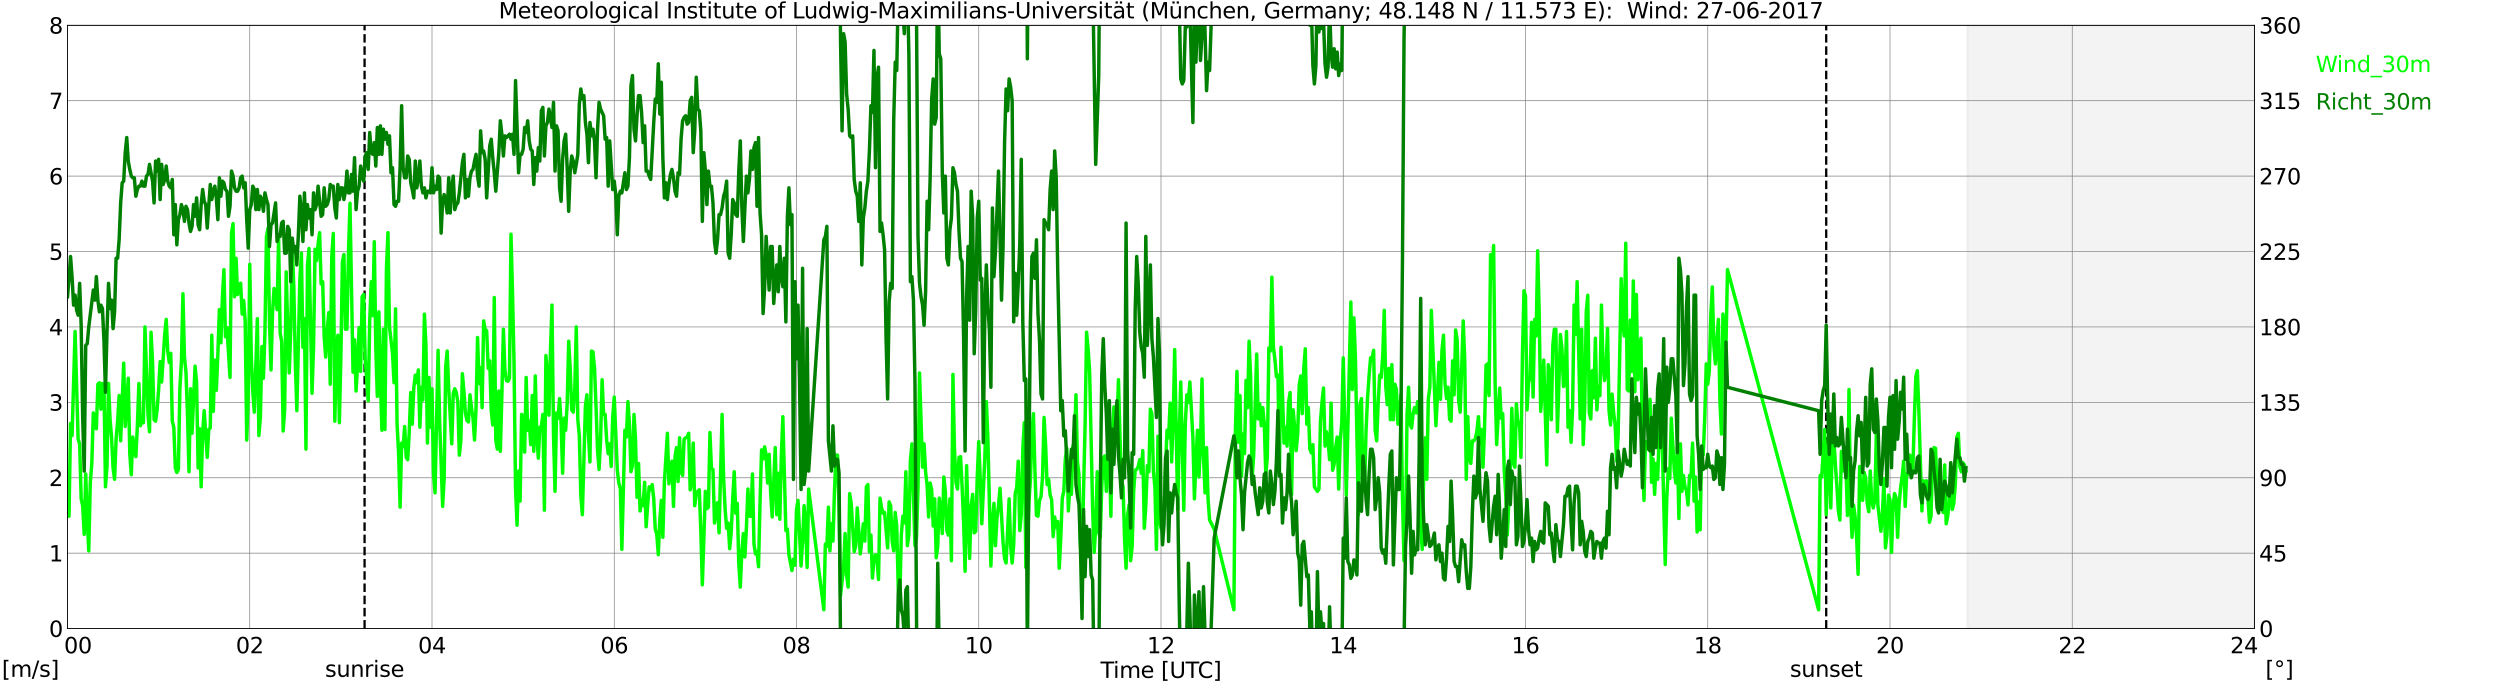 <?xml version="1.0" encoding="utf-8" standalone="no"?>
<!DOCTYPE svg PUBLIC "-//W3C//DTD SVG 1.1//EN"
  "http://www.w3.org/Graphics/SVG/1.1/DTD/svg11.dtd">
<svg xmlns:xlink="http://www.w3.org/1999/xlink" width="1085.4pt" height="296.64pt" viewBox="0 0 1085.4 296.64" xmlns="http://www.w3.org/2000/svg" version="1.1">
 <defs>
  <style type="text/css">*{stroke-linejoin: round; stroke-linecap: butt}</style>
 </defs>
 <g id="figure_1">
  <g id="patch_1">
   <path d="M 0 296.64 
L 1085.4 296.64 
L 1085.4 0 
L 0 0 
z
" style="fill: #ffffff"/>
  </g>
  <g id="axes_1">
   <g id="patch_2">
    <path d="M 29.306 272.909 
L 978.814 272.909 
L 978.814 10.976 
L 29.306 10.976 
z
" style="fill: #ffffff"/>
   </g>
   <g id="patch_3">
    <path d="M 854.191 272.909 
L 978.814 272.909 
L 978.814 10.976 
L 854.191 10.976 
z
" clip-path="url(#p8d221ab239)" style="fill: #d3d3d3; opacity: 0.25; stroke: #d3d3d3; stroke-linejoin: miter"/>
   </g>
   <g id="matplotlib.axis_1">
    <g id="xtick_1">
     <g id="line2d_1">
      <path d="M 29.306 272.909 
L 29.306 10.976 
" clip-path="url(#p8d221ab239)" style="fill: none; stroke: #808080; stroke-width: 0.3; stroke-linecap: square"/>
     </g>
     <g id="line2d_2"/>
     <g id="text_1">
      <!--    00 -->
      <g transform="translate(18.733 283.627) scale(0.095 -0.095)">
       <defs>
        <path id="DejaVuSans-20" transform="scale(0.016)"/>
        <path id="DejaVuSans-30" d="M 2034 4250 
Q 1547 4250 1301 3770 
Q 1056 3291 1056 2328 
Q 1056 1369 1301 889 
Q 1547 409 2034 409 
Q 2525 409 2770 889 
Q 3016 1369 3016 2328 
Q 3016 3291 2770 3770 
Q 2525 4250 2034 4250 
z
M 2034 4750 
Q 2819 4750 3233 4129 
Q 3647 3509 3647 2328 
Q 3647 1150 3233 529 
Q 2819 -91 2034 -91 
Q 1250 -91 836 529 
Q 422 1150 422 2328 
Q 422 3509 836 4129 
Q 1250 4750 2034 4750 
z
" transform="scale(0.016)"/>
       </defs>
       <use xlink:href="#DejaVuSans-20"/>
       <use xlink:href="#DejaVuSans-20" transform="translate(31.787 0)"/>
       <use xlink:href="#DejaVuSans-20" transform="translate(63.574 0)"/>
       <use xlink:href="#DejaVuSans-30" transform="translate(95.361 0)"/>
       <use xlink:href="#DejaVuSans-30" transform="translate(158.984 0)"/>
      </g>
     </g>
    </g>
    <g id="xtick_2">
     <g id="line2d_3">
      <path d="M 108.431 272.909 
L 108.431 10.976 
" clip-path="url(#p8d221ab239)" style="fill: none; stroke: #808080; stroke-width: 0.3; stroke-linecap: square"/>
     </g>
     <g id="line2d_4"/>
     <g id="text_2">
      <!-- 02 -->
      <g transform="translate(102.387 283.627) scale(0.095 -0.095)">
       <defs>
        <path id="DejaVuSans-32" d="M 1228 531 
L 3431 531 
L 3431 0 
L 469 0 
L 469 531 
Q 828 903 1448 1529 
Q 2069 2156 2228 2338 
Q 2531 2678 2651 2914 
Q 2772 3150 2772 3378 
Q 2772 3750 2511 3984 
Q 2250 4219 1831 4219 
Q 1534 4219 1204 4116 
Q 875 4013 500 3803 
L 500 4441 
Q 881 4594 1212 4672 
Q 1544 4750 1819 4750 
Q 2544 4750 2975 4387 
Q 3406 4025 3406 3419 
Q 3406 3131 3298 2873 
Q 3191 2616 2906 2266 
Q 2828 2175 2409 1742 
Q 1991 1309 1228 531 
z
" transform="scale(0.016)"/>
       </defs>
       <use xlink:href="#DejaVuSans-30"/>
       <use xlink:href="#DejaVuSans-32" transform="translate(63.623 0)"/>
      </g>
     </g>
    </g>
    <g id="xtick_3">
     <g id="line2d_5">
      <path d="M 187.557 272.909 
L 187.557 10.976 
" clip-path="url(#p8d221ab239)" style="fill: none; stroke: #808080; stroke-width: 0.3; stroke-linecap: square"/>
     </g>
     <g id="line2d_6"/>
     <g id="text_3">
      <!-- 04 -->
      <g transform="translate(181.513 283.627) scale(0.095 -0.095)">
       <defs>
        <path id="DejaVuSans-34" d="M 2419 4116 
L 825 1625 
L 2419 1625 
L 2419 4116 
z
M 2253 4666 
L 3047 4666 
L 3047 1625 
L 3713 1625 
L 3713 1100 
L 3047 1100 
L 3047 0 
L 2419 0 
L 2419 1100 
L 313 1100 
L 313 1709 
L 2253 4666 
z
" transform="scale(0.016)"/>
       </defs>
       <use xlink:href="#DejaVuSans-30"/>
       <use xlink:href="#DejaVuSans-34" transform="translate(63.623 0)"/>
      </g>
     </g>
    </g>
    <g id="xtick_4">
     <g id="line2d_7">
      <path d="M 266.683 272.909 
L 266.683 10.976 
" clip-path="url(#p8d221ab239)" style="fill: none; stroke: #808080; stroke-width: 0.3; stroke-linecap: square"/>
     </g>
     <g id="line2d_8"/>
     <g id="text_4">
      <!-- 06 -->
      <g transform="translate(260.638 283.627) scale(0.095 -0.095)">
       <defs>
        <path id="DejaVuSans-36" d="M 2113 2584 
Q 1688 2584 1439 2293 
Q 1191 2003 1191 1497 
Q 1191 994 1439 701 
Q 1688 409 2113 409 
Q 2538 409 2786 701 
Q 3034 994 3034 1497 
Q 3034 2003 2786 2293 
Q 2538 2584 2113 2584 
z
M 3366 4563 
L 3366 3988 
Q 3128 4100 2886 4159 
Q 2644 4219 2406 4219 
Q 1781 4219 1451 3797 
Q 1122 3375 1075 2522 
Q 1259 2794 1537 2939 
Q 1816 3084 2150 3084 
Q 2853 3084 3261 2657 
Q 3669 2231 3669 1497 
Q 3669 778 3244 343 
Q 2819 -91 2113 -91 
Q 1303 -91 875 529 
Q 447 1150 447 2328 
Q 447 3434 972 4092 
Q 1497 4750 2381 4750 
Q 2619 4750 2861 4703 
Q 3103 4656 3366 4563 
z
" transform="scale(0.016)"/>
       </defs>
       <use xlink:href="#DejaVuSans-30"/>
       <use xlink:href="#DejaVuSans-36" transform="translate(63.623 0)"/>
      </g>
     </g>
    </g>
    <g id="xtick_5">
     <g id="line2d_9">
      <path d="M 345.808 272.909 
L 345.808 10.976 
" clip-path="url(#p8d221ab239)" style="fill: none; stroke: #808080; stroke-width: 0.3; stroke-linecap: square"/>
     </g>
     <g id="line2d_10"/>
     <g id="text_5">
      <!-- 08 -->
      <g transform="translate(339.764 283.627) scale(0.095 -0.095)">
       <defs>
        <path id="DejaVuSans-38" d="M 2034 2216 
Q 1584 2216 1326 1975 
Q 1069 1734 1069 1313 
Q 1069 891 1326 650 
Q 1584 409 2034 409 
Q 2484 409 2743 651 
Q 3003 894 3003 1313 
Q 3003 1734 2745 1975 
Q 2488 2216 2034 2216 
z
M 1403 2484 
Q 997 2584 770 2862 
Q 544 3141 544 3541 
Q 544 4100 942 4425 
Q 1341 4750 2034 4750 
Q 2731 4750 3128 4425 
Q 3525 4100 3525 3541 
Q 3525 3141 3298 2862 
Q 3072 2584 2669 2484 
Q 3125 2378 3379 2068 
Q 3634 1759 3634 1313 
Q 3634 634 3220 271 
Q 2806 -91 2034 -91 
Q 1263 -91 848 271 
Q 434 634 434 1313 
Q 434 1759 690 2068 
Q 947 2378 1403 2484 
z
M 1172 3481 
Q 1172 3119 1398 2916 
Q 1625 2713 2034 2713 
Q 2441 2713 2670 2916 
Q 2900 3119 2900 3481 
Q 2900 3844 2670 4047 
Q 2441 4250 2034 4250 
Q 1625 4250 1398 4047 
Q 1172 3844 1172 3481 
z
" transform="scale(0.016)"/>
       </defs>
       <use xlink:href="#DejaVuSans-30"/>
       <use xlink:href="#DejaVuSans-38" transform="translate(63.623 0)"/>
      </g>
     </g>
    </g>
    <g id="xtick_6">
     <g id="line2d_11">
      <path d="M 424.934 272.909 
L 424.934 10.976 
" clip-path="url(#p8d221ab239)" style="fill: none; stroke: #808080; stroke-width: 0.3; stroke-linecap: square"/>
     </g>
     <g id="line2d_12"/>
     <g id="text_6">
      <!-- 10 -->
      <g transform="translate(418.89 283.627) scale(0.095 -0.095)">
       <defs>
        <path id="DejaVuSans-31" d="M 794 531 
L 1825 531 
L 1825 4091 
L 703 3866 
L 703 4441 
L 1819 4666 
L 2450 4666 
L 2450 531 
L 3481 531 
L 3481 0 
L 794 0 
L 794 531 
z
" transform="scale(0.016)"/>
       </defs>
       <use xlink:href="#DejaVuSans-31"/>
       <use xlink:href="#DejaVuSans-30" transform="translate(63.623 0)"/>
      </g>
     </g>
    </g>
    <g id="xtick_7">
     <g id="line2d_13">
      <path d="M 504.06 272.909 
L 504.06 10.976 
" clip-path="url(#p8d221ab239)" style="fill: none; stroke: #808080; stroke-width: 0.3; stroke-linecap: square"/>
     </g>
     <g id="line2d_14"/>
     <g id="text_7">
      <!-- 12 -->
      <g transform="translate(498.015 283.627) scale(0.095 -0.095)">
       <use xlink:href="#DejaVuSans-31"/>
       <use xlink:href="#DejaVuSans-32" transform="translate(63.623 0)"/>
      </g>
     </g>
    </g>
    <g id="xtick_8">
     <g id="line2d_15">
      <path d="M 583.185 272.909 
L 583.185 10.976 
" clip-path="url(#p8d221ab239)" style="fill: none; stroke: #808080; stroke-width: 0.3; stroke-linecap: square"/>
     </g>
     <g id="line2d_16"/>
     <g id="text_8">
      <!-- 14 -->
      <g transform="translate(577.141 283.627) scale(0.095 -0.095)">
       <use xlink:href="#DejaVuSans-31"/>
       <use xlink:href="#DejaVuSans-34" transform="translate(63.623 0)"/>
      </g>
     </g>
    </g>
    <g id="xtick_9">
     <g id="line2d_17">
      <path d="M 662.311 272.909 
L 662.311 10.976 
" clip-path="url(#p8d221ab239)" style="fill: none; stroke: #808080; stroke-width: 0.3; stroke-linecap: square"/>
     </g>
     <g id="line2d_18"/>
     <g id="text_9">
      <!-- 16 -->
      <g transform="translate(656.267 283.627) scale(0.095 -0.095)">
       <use xlink:href="#DejaVuSans-31"/>
       <use xlink:href="#DejaVuSans-36" transform="translate(63.623 0)"/>
      </g>
     </g>
    </g>
    <g id="xtick_10">
     <g id="line2d_19">
      <path d="M 741.437 272.909 
L 741.437 10.976 
" clip-path="url(#p8d221ab239)" style="fill: none; stroke: #808080; stroke-width: 0.3; stroke-linecap: square"/>
     </g>
     <g id="line2d_20"/>
     <g id="text_10">
      <!-- 18 -->
      <g transform="translate(735.392 283.627) scale(0.095 -0.095)">
       <use xlink:href="#DejaVuSans-31"/>
       <use xlink:href="#DejaVuSans-38" transform="translate(63.623 0)"/>
      </g>
     </g>
    </g>
    <g id="xtick_11">
     <g id="line2d_21">
      <path d="M 820.562 272.909 
L 820.562 10.976 
" clip-path="url(#p8d221ab239)" style="fill: none; stroke: #808080; stroke-width: 0.3; stroke-linecap: square"/>
     </g>
     <g id="line2d_22"/>
     <g id="text_11">
      <!-- 20 -->
      <g transform="translate(814.518 283.627) scale(0.095 -0.095)">
       <use xlink:href="#DejaVuSans-32"/>
       <use xlink:href="#DejaVuSans-30" transform="translate(63.623 0)"/>
      </g>
     </g>
    </g>
    <g id="xtick_12">
     <g id="line2d_23">
      <path d="M 899.688 272.909 
L 899.688 10.976 
" clip-path="url(#p8d221ab239)" style="fill: none; stroke: #808080; stroke-width: 0.3; stroke-linecap: square"/>
     </g>
     <g id="line2d_24"/>
     <g id="text_12">
      <!-- 22 -->
      <g transform="translate(893.644 283.627) scale(0.095 -0.095)">
       <use xlink:href="#DejaVuSans-32"/>
       <use xlink:href="#DejaVuSans-32" transform="translate(63.623 0)"/>
      </g>
     </g>
    </g>
    <g id="xtick_13">
     <g id="line2d_25">
      <path d="M 978.814 272.909 
L 978.814 10.976 
" clip-path="url(#p8d221ab239)" style="fill: none; stroke: #808080; stroke-width: 0.3; stroke-linecap: square"/>
     </g>
     <g id="line2d_26"/>
     <g id="text_13">
      <!-- 24    -->
      <g transform="translate(968.241 283.627) scale(0.095 -0.095)">
       <use xlink:href="#DejaVuSans-32"/>
       <use xlink:href="#DejaVuSans-34" transform="translate(63.623 0)"/>
       <use xlink:href="#DejaVuSans-20" transform="translate(127.246 0)"/>
       <use xlink:href="#DejaVuSans-20" transform="translate(159.033 0)"/>
       <use xlink:href="#DejaVuSans-20" transform="translate(190.82 0)"/>
      </g>
     </g>
    </g>
    <g id="text_14">
     <!-- Time [UTC] -->
     <g transform="translate(477.806 294.322) scale(0.095 -0.095)">
      <defs>
       <path id="DejaVuSans-54" d="M -19 4666 
L 3928 4666 
L 3928 4134 
L 2272 4134 
L 2272 0 
L 1638 0 
L 1638 4134 
L -19 4134 
L -19 4666 
z
" transform="scale(0.016)"/>
       <path id="DejaVuSans-69" d="M 603 3500 
L 1178 3500 
L 1178 0 
L 603 0 
L 603 3500 
z
M 603 4863 
L 1178 4863 
L 1178 4134 
L 603 4134 
L 603 4863 
z
" transform="scale(0.016)"/>
       <path id="DejaVuSans-6d" d="M 3328 2828 
Q 3544 3216 3844 3400 
Q 4144 3584 4550 3584 
Q 5097 3584 5394 3201 
Q 5691 2819 5691 2113 
L 5691 0 
L 5113 0 
L 5113 2094 
Q 5113 2597 4934 2840 
Q 4756 3084 4391 3084 
Q 3944 3084 3684 2787 
Q 3425 2491 3425 1978 
L 3425 0 
L 2847 0 
L 2847 2094 
Q 2847 2600 2669 2842 
Q 2491 3084 2119 3084 
Q 1678 3084 1418 2786 
Q 1159 2488 1159 1978 
L 1159 0 
L 581 0 
L 581 3500 
L 1159 3500 
L 1159 2956 
Q 1356 3278 1631 3431 
Q 1906 3584 2284 3584 
Q 2666 3584 2933 3390 
Q 3200 3197 3328 2828 
z
" transform="scale(0.016)"/>
       <path id="DejaVuSans-65" d="M 3597 1894 
L 3597 1613 
L 953 1613 
Q 991 1019 1311 708 
Q 1631 397 2203 397 
Q 2534 397 2845 478 
Q 3156 559 3463 722 
L 3463 178 
Q 3153 47 2828 -22 
Q 2503 -91 2169 -91 
Q 1331 -91 842 396 
Q 353 884 353 1716 
Q 353 2575 817 3079 
Q 1281 3584 2069 3584 
Q 2775 3584 3186 3129 
Q 3597 2675 3597 1894 
z
M 3022 2063 
Q 3016 2534 2758 2815 
Q 2500 3097 2075 3097 
Q 1594 3097 1305 2825 
Q 1016 2553 972 2059 
L 3022 2063 
z
" transform="scale(0.016)"/>
       <path id="DejaVuSans-5b" d="M 550 4863 
L 1875 4863 
L 1875 4416 
L 1125 4416 
L 1125 -397 
L 1875 -397 
L 1875 -844 
L 550 -844 
L 550 4863 
z
" transform="scale(0.016)"/>
       <path id="DejaVuSans-55" d="M 556 4666 
L 1191 4666 
L 1191 1831 
Q 1191 1081 1462 751 
Q 1734 422 2344 422 
Q 2950 422 3222 751 
Q 3494 1081 3494 1831 
L 3494 4666 
L 4128 4666 
L 4128 1753 
Q 4128 841 3676 375 
Q 3225 -91 2344 -91 
Q 1459 -91 1007 375 
Q 556 841 556 1753 
L 556 4666 
z
" transform="scale(0.016)"/>
       <path id="DejaVuSans-43" d="M 4122 4306 
L 4122 3641 
Q 3803 3938 3442 4084 
Q 3081 4231 2675 4231 
Q 1875 4231 1450 3742 
Q 1025 3253 1025 2328 
Q 1025 1406 1450 917 
Q 1875 428 2675 428 
Q 3081 428 3442 575 
Q 3803 722 4122 1019 
L 4122 359 
Q 3791 134 3420 21 
Q 3050 -91 2638 -91 
Q 1578 -91 968 557 
Q 359 1206 359 2328 
Q 359 3453 968 4101 
Q 1578 4750 2638 4750 
Q 3056 4750 3426 4639 
Q 3797 4528 4122 4306 
z
" transform="scale(0.016)"/>
       <path id="DejaVuSans-5d" d="M 1947 4863 
L 1947 -844 
L 622 -844 
L 622 -397 
L 1369 -397 
L 1369 4416 
L 622 4416 
L 622 4863 
L 1947 4863 
z
" transform="scale(0.016)"/>
      </defs>
      <use xlink:href="#DejaVuSans-54"/>
      <use xlink:href="#DejaVuSans-69" transform="translate(57.959 0)"/>
      <use xlink:href="#DejaVuSans-6d" transform="translate(85.742 0)"/>
      <use xlink:href="#DejaVuSans-65" transform="translate(183.154 0)"/>
      <use xlink:href="#DejaVuSans-20" transform="translate(244.678 0)"/>
      <use xlink:href="#DejaVuSans-5b" transform="translate(276.465 0)"/>
      <use xlink:href="#DejaVuSans-55" transform="translate(315.479 0)"/>
      <use xlink:href="#DejaVuSans-54" transform="translate(388.672 0)"/>
      <use xlink:href="#DejaVuSans-43" transform="translate(443.881 0)"/>
      <use xlink:href="#DejaVuSans-5d" transform="translate(513.705 0)"/>
     </g>
    </g>
   </g>
   <g id="matplotlib.axis_2">
    <g id="ytick_1">
     <g id="line2d_27">
      <path d="M 29.306 272.909 
L 978.814 272.909 
" clip-path="url(#p8d221ab239)" style="fill: none; stroke: #808080; stroke-width: 0.3; stroke-linecap: square"/>
     </g>
     <g id="line2d_28"/>
     <g id="text_15">
      <!-- 0 -->
      <g transform="translate(21.261 276.518) scale(0.095 -0.095)">
       <use xlink:href="#DejaVuSans-30"/>
      </g>
     </g>
    </g>
    <g id="ytick_2">
     <g id="line2d_29">
      <path d="M 29.306 240.167 
L 978.814 240.167 
" clip-path="url(#p8d221ab239)" style="fill: none; stroke: #808080; stroke-width: 0.3; stroke-linecap: square"/>
     </g>
     <g id="line2d_30"/>
     <g id="text_16">
      <!-- 1 -->
      <g transform="translate(21.261 243.776) scale(0.095 -0.095)">
       <use xlink:href="#DejaVuSans-31"/>
      </g>
     </g>
    </g>
    <g id="ytick_3">
     <g id="line2d_31">
      <path d="M 29.306 207.426 
L 978.814 207.426 
" clip-path="url(#p8d221ab239)" style="fill: none; stroke: #808080; stroke-width: 0.3; stroke-linecap: square"/>
     </g>
     <g id="line2d_32"/>
     <g id="text_17">
      <!-- 2 -->
      <g transform="translate(21.261 211.035) scale(0.095 -0.095)">
       <use xlink:href="#DejaVuSans-32"/>
      </g>
     </g>
    </g>
    <g id="ytick_4">
     <g id="line2d_33">
      <path d="M 29.306 174.684 
L 978.814 174.684 
" clip-path="url(#p8d221ab239)" style="fill: none; stroke: #808080; stroke-width: 0.3; stroke-linecap: square"/>
     </g>
     <g id="line2d_34"/>
     <g id="text_18">
      <!-- 3 -->
      <g transform="translate(21.261 178.293) scale(0.095 -0.095)">
       <defs>
        <path id="DejaVuSans-33" d="M 2597 2516 
Q 3050 2419 3304 2112 
Q 3559 1806 3559 1356 
Q 3559 666 3084 287 
Q 2609 -91 1734 -91 
Q 1441 -91 1130 -33 
Q 819 25 488 141 
L 488 750 
Q 750 597 1062 519 
Q 1375 441 1716 441 
Q 2309 441 2620 675 
Q 2931 909 2931 1356 
Q 2931 1769 2642 2001 
Q 2353 2234 1838 2234 
L 1294 2234 
L 1294 2753 
L 1863 2753 
Q 2328 2753 2575 2939 
Q 2822 3125 2822 3475 
Q 2822 3834 2567 4026 
Q 2313 4219 1838 4219 
Q 1578 4219 1281 4162 
Q 984 4106 628 3988 
L 628 4550 
Q 988 4650 1302 4700 
Q 1616 4750 1894 4750 
Q 2613 4750 3031 4423 
Q 3450 4097 3450 3541 
Q 3450 3153 3228 2886 
Q 3006 2619 2597 2516 
z
" transform="scale(0.016)"/>
       </defs>
       <use xlink:href="#DejaVuSans-33"/>
      </g>
     </g>
    </g>
    <g id="ytick_5">
     <g id="line2d_35">
      <path d="M 29.306 141.942 
L 978.814 141.942 
" clip-path="url(#p8d221ab239)" style="fill: none; stroke: #808080; stroke-width: 0.3; stroke-linecap: square"/>
     </g>
     <g id="line2d_36"/>
     <g id="text_19">
      <!-- 4 -->
      <g transform="translate(21.261 145.551) scale(0.095 -0.095)">
       <use xlink:href="#DejaVuSans-34"/>
      </g>
     </g>
    </g>
    <g id="ytick_6">
     <g id="line2d_37">
      <path d="M 29.306 109.201 
L 978.814 109.201 
" clip-path="url(#p8d221ab239)" style="fill: none; stroke: #808080; stroke-width: 0.3; stroke-linecap: square"/>
     </g>
     <g id="line2d_38"/>
     <g id="text_20">
      <!-- 5 -->
      <g transform="translate(21.261 112.81) scale(0.095 -0.095)">
       <defs>
        <path id="DejaVuSans-35" d="M 691 4666 
L 3169 4666 
L 3169 4134 
L 1269 4134 
L 1269 2991 
Q 1406 3038 1543 3061 
Q 1681 3084 1819 3084 
Q 2600 3084 3056 2656 
Q 3513 2228 3513 1497 
Q 3513 744 3044 326 
Q 2575 -91 1722 -91 
Q 1428 -91 1123 -41 
Q 819 9 494 109 
L 494 744 
Q 775 591 1075 516 
Q 1375 441 1709 441 
Q 2250 441 2565 725 
Q 2881 1009 2881 1497 
Q 2881 1984 2565 2268 
Q 2250 2553 1709 2553 
Q 1456 2553 1204 2497 
Q 953 2441 691 2322 
L 691 4666 
z
" transform="scale(0.016)"/>
       </defs>
       <use xlink:href="#DejaVuSans-35"/>
      </g>
     </g>
    </g>
    <g id="ytick_7">
     <g id="line2d_39">
      <path d="M 29.306 76.459 
L 978.814 76.459 
" clip-path="url(#p8d221ab239)" style="fill: none; stroke: #808080; stroke-width: 0.3; stroke-linecap: square"/>
     </g>
     <g id="line2d_40"/>
     <g id="text_21">
      <!-- 6 -->
      <g transform="translate(21.261 80.068) scale(0.095 -0.095)">
       <use xlink:href="#DejaVuSans-36"/>
      </g>
     </g>
    </g>
    <g id="ytick_8">
     <g id="line2d_41">
      <path d="M 29.306 43.717 
L 978.814 43.717 
" clip-path="url(#p8d221ab239)" style="fill: none; stroke: #808080; stroke-width: 0.3; stroke-linecap: square"/>
     </g>
     <g id="line2d_42"/>
     <g id="text_22">
      <!-- 7 -->
      <g transform="translate(21.261 47.327) scale(0.095 -0.095)">
       <defs>
        <path id="DejaVuSans-37" d="M 525 4666 
L 3525 4666 
L 3525 4397 
L 1831 0 
L 1172 0 
L 2766 4134 
L 525 4134 
L 525 4666 
z
" transform="scale(0.016)"/>
       </defs>
       <use xlink:href="#DejaVuSans-37"/>
      </g>
     </g>
    </g>
    <g id="ytick_9">
     <g id="line2d_43">
      <path d="M 29.306 10.976 
L 978.814 10.976 
" clip-path="url(#p8d221ab239)" style="fill: none; stroke: #808080; stroke-width: 0.3; stroke-linecap: square"/>
     </g>
     <g id="line2d_44"/>
     <g id="text_23">
      <!-- 8 -->
      <g transform="translate(21.261 14.585) scale(0.095 -0.095)">
       <use xlink:href="#DejaVuSans-38"/>
      </g>
     </g>
    </g>
   </g>
   <g id="line2d_45">
    <path d="M 158.281 272.909 
L 158.281 10.976 
" clip-path="url(#p8d221ab239)" style="fill: none; stroke-dasharray: 3.7,1.6; stroke-dashoffset: 0; stroke: #000000"/>
   </g>
   <g id="line2d_46">
    <path d="M 792.868 272.909 
L 792.868 10.976 
" clip-path="url(#p8d221ab239)" style="fill: none; stroke-dasharray: 3.7,1.6; stroke-dashoffset: 0; stroke: #000000"/>
   </g>
   <g id="line2d_47">
    <path d="M 29.306 221.832 
L 29.965 224.124 
L 30.625 183.852 
L 31.284 189.09 
L 32.603 143.907 
L 33.921 190.727 
L 34.581 192.692 
L 35.24 216.593 
L 35.9 219.54 
L 36.559 231.982 
L 37.218 205.788 
L 37.878 225.433 
L 38.537 239.185 
L 39.197 209.717 
L 39.856 201.205 
L 40.515 179.268 
L 41.175 185.489 
L 41.834 186.143 
L 42.493 166.826 
L 43.153 166.171 
L 43.812 177.631 
L 44.472 166.498 
L 45.131 166.826 
L 45.79 211.355 
L 46.45 202.514 
L 47.109 166.498 
L 47.768 181.887 
L 48.428 189.745 
L 49.087 203.169 
L 49.747 208.08 
L 50.406 190.727 
L 51.065 182.869 
L 51.725 171.737 
L 52.384 191.382 
L 53.703 157.658 
L 54.362 185.161 
L 55.022 176.321 
L 55.681 164.207 
L 56.34 196.948 
L 57 206.116 
L 57.659 189.745 
L 58.319 195.966 
L 58.978 198.258 
L 59.637 184.834 
L 60.297 166.498 
L 60.956 184.834 
L 61.615 183.197 
L 62.275 183.524 
L 62.934 141.942 
L 64.253 179.923 
L 64.912 187.453 
L 65.572 144.234 
L 66.231 157.331 
L 66.89 182.214 
L 67.55 182.869 
L 68.209 177.958 
L 68.869 169.118 
L 69.528 157.003 
L 70.187 165.844 
L 71.506 145.216 
L 72.166 138.668 
L 72.825 152.42 
L 73.484 157.331 
L 74.144 153.402 
L 74.803 182.869 
L 75.462 185.489 
L 76.122 203.169 
L 76.781 205.134 
L 77.441 203.824 
L 78.1 168.463 
L 78.759 157.003 
L 79.419 127.536 
L 80.078 155.039 
L 80.737 161.587 
L 81.397 179.923 
L 82.056 204.806 
L 82.716 168.79 
L 83.375 188.108 
L 84.694 158.968 
L 85.353 166.171 
L 86.013 203.169 
L 86.672 186.143 
L 87.331 211.355 
L 87.991 187.781 
L 88.65 178.285 
L 89.969 198.585 
L 90.628 186.471 
L 91.288 185.816 
L 91.947 145.544 
L 92.606 178.613 
L 93.266 156.349 
L 93.925 169.445 
L 94.584 153.729 
L 95.244 134.412 
L 95.903 148.818 
L 96.563 128.846 
L 97.222 117.059 
L 97.881 146.199 
L 98.541 142.27 
L 99.86 163.879 
L 100.519 101.343 
L 101.178 97.086 
L 101.838 128.846 
L 102.497 112.147 
L 103.156 127.863 
L 103.816 125.899 
L 104.475 122.952 
L 105.135 136.376 
L 105.794 130.483 
L 106.453 139.323 
L 107.113 191.055 
L 107.772 171.737 
L 108.431 114.767 
L 109.091 154.384 
L 109.75 170.1 
L 110.41 178.94 
L 111.728 138.341 
L 112.388 189.09 
L 113.047 181.232 
L 113.707 150.455 
L 114.366 164.207 
L 115.025 144.234 
L 115.685 102.652 
L 116.344 99.051 
L 117.003 139.978 
L 117.663 160.605 
L 118.322 135.721 
L 118.982 125.244 
L 119.641 128.191 
L 120.3 134.412 
L 120.96 103.307 
L 121.619 144.562 
L 122.278 148.163 
L 122.938 187.126 
L 123.597 177.631 
L 124.257 118.041 
L 124.916 142.597 
L 125.575 161.915 
L 126.235 142.597 
L 126.894 107.564 
L 127.553 124.262 
L 128.213 157.331 
L 128.872 178.285 
L 130.191 121.315 
L 130.85 109.855 
L 131.51 150.782 
L 132.169 138.341 
L 132.829 194.984 
L 133.488 115.422 
L 134.147 107.891 
L 135.466 170.755 
L 136.125 150.782 
L 136.785 108.218 
L 137.444 113.13 
L 138.104 105.926 
L 138.763 101.015 
L 139.422 123.28 
L 140.082 122.297 
L 140.741 146.199 
L 141.4 155.039 
L 142.06 143.907 
L 142.719 135.721 
L 143.379 166.826 
L 144.038 111.493 
L 144.697 101.343 
L 145.357 182.869 
L 146.016 155.366 
L 146.676 145.544 
L 147.335 183.524 
L 147.994 155.039 
L 148.654 113.784 
L 149.313 110.51 
L 149.972 142.924 
L 150.632 142.924 
L 151.291 109.855 
L 151.951 88.246 
L 153.269 161.587 
L 153.929 147.508 
L 154.588 169.773 
L 155.247 157.986 
L 155.907 142.27 
L 156.566 161.26 
L 157.226 128.846 
L 157.885 127.863 
L 158.544 155.694 
L 159.863 174.029 
L 160.523 138.995 
L 161.182 122.297 
L 161.841 137.031 
L 162.501 104.944 
L 163.16 151.11 
L 163.819 172.065 
L 164.479 135.394 
L 165.138 164.861 
L 165.798 186.798 
L 166.457 142.924 
L 167.116 186.471 
L 167.776 116.731 
L 168.435 101.015 
L 169.094 141.942 
L 170.413 153.402 
L 171.073 166.171 
L 171.732 134.084 
L 172.391 184.179 
L 173.051 196.621 
L 173.71 220.195 
L 174.37 192.364 
L 175.029 194.001 
L 175.688 185.161 
L 176.348 198.585 
L 177.007 199.568 
L 177.666 187.781 
L 178.326 170.427 
L 178.985 184.179 
L 179.645 168.463 
L 180.304 162.897 
L 180.963 166.171 
L 181.623 160.605 
L 182.282 185.489 
L 182.941 168.136 
L 183.601 173.702 
L 184.26 136.376 
L 184.92 149.8 
L 185.579 192.364 
L 186.238 163.879 
L 186.898 185.489 
L 187.557 168.79 
L 188.217 205.788 
L 188.876 213.974 
L 190.195 152.092 
L 190.854 182.214 
L 192.173 219.867 
L 192.832 208.08 
L 193.492 159.295 
L 194.151 152.42 
L 194.81 168.79 
L 196.129 192.692 
L 196.788 170.755 
L 197.448 168.79 
L 198.107 170.427 
L 198.767 174.356 
L 199.426 197.603 
L 200.085 191.382 
L 200.745 162.242 
L 201.404 169.773 
L 202.063 179.268 
L 202.723 182.542 
L 203.382 183.197 
L 204.042 171.41 
L 204.701 176.976 
L 205.36 181.56 
L 206.02 191.055 
L 206.679 177.303 
L 207.339 146.526 
L 207.998 166.498 
L 208.657 159.623 
L 209.317 176.976 
L 209.976 139.323 
L 210.635 142.924 
L 211.295 143.579 
L 211.954 159.95 
L 212.614 156.676 
L 213.273 178.285 
L 213.932 184.506 
L 214.592 129.173 
L 215.251 191.055 
L 215.91 194.984 
L 216.57 169.773 
L 217.229 195.966 
L 217.889 171.737 
L 218.548 142.924 
L 219.207 160.605 
L 219.867 165.189 
L 220.526 165.516 
L 221.186 164.207 
L 221.845 101.67 
L 222.504 126.554 
L 223.164 157.331 
L 223.823 212.009 
L 224.482 228.053 
L 225.142 204.479 
L 225.801 217.575 
L 226.461 179.923 
L 227.12 180.905 
L 227.779 196.293 
L 228.439 163.879 
L 229.098 186.798 
L 229.757 182.869 
L 230.417 193.019 
L 231.076 171.737 
L 231.736 195.966 
L 232.395 163.224 
L 233.054 189.09 
L 233.714 198.913 
L 234.373 185.489 
L 235.033 185.161 
L 235.692 179.923 
L 236.351 221.504 
L 237.011 154.384 
L 237.67 162.569 
L 238.329 180.25 
L 238.989 152.092 
L 239.648 132.447 
L 240.308 188.763 
L 240.967 213.319 
L 241.626 179.268 
L 242.286 181.56 
L 242.945 173.047 
L 243.604 183.852 
L 244.264 205.461 
L 244.923 181.56 
L 245.583 186.798 
L 246.242 175.339 
L 246.901 148.163 
L 247.561 159.95 
L 248.22 177.958 
L 248.88 178.94 
L 249.539 169.118 
L 250.198 141.942 
L 250.858 182.214 
L 251.517 189.09 
L 252.176 215.284 
L 252.836 223.469 
L 254.155 176.321 
L 254.814 171.41 
L 255.473 188.763 
L 256.133 200.55 
L 256.792 152.42 
L 257.451 152.747 
L 258.111 159.95 
L 258.77 176.321 
L 259.43 195.639 
L 260.089 203.824 
L 260.748 190.727 
L 261.408 164.861 
L 262.067 179.923 
L 262.726 179.923 
L 263.386 191.055 
L 264.045 196.948 
L 264.705 192.692 
L 265.364 202.514 
L 266.023 180.905 
L 266.683 172.392 
L 268.002 204.151 
L 268.661 209.717 
L 269.32 212.009 
L 269.98 238.53 
L 271.298 186.798 
L 271.958 189.745 
L 272.617 174.356 
L 273.277 183.852 
L 273.936 204.806 
L 274.595 202.187 
L 275.255 179.923 
L 275.914 190.727 
L 276.573 215.938 
L 277.233 201.205 
L 277.892 221.832 
L 278.552 216.921 
L 279.211 219.54 
L 279.87 209.39 
L 280.53 228.708 
L 281.189 219.213 
L 281.849 211.355 
L 282.508 212.664 
L 283.167 210.372 
L 283.827 216.593 
L 284.486 229.69 
L 285.145 231.982 
L 285.805 240.822 
L 286.464 225.433 
L 287.124 217.248 
L 287.783 233.291 
L 288.442 209.39 
L 289.761 188.108 
L 290.42 210.045 
L 291.08 204.479 
L 291.739 200.222 
L 292.399 219.867 
L 293.058 198.258 
L 293.717 194.329 
L 294.377 209.063 
L 295.036 190.072 
L 295.696 204.806 
L 296.355 206.443 
L 297.014 190.727 
L 297.674 190.072 
L 298.333 189.745 
L 298.992 188.108 
L 299.652 212.664 
L 300.311 209.063 
L 300.971 192.364 
L 301.63 219.54 
L 302.289 214.301 
L 302.949 213.319 
L 303.608 212.664 
L 304.267 230.672 
L 304.927 253.919 
L 306.246 213.319 
L 306.905 220.85 
L 307.564 220.195 
L 308.224 187.781 
L 308.883 203.497 
L 309.543 203.824 
L 310.202 227.071 
L 310.861 221.177 
L 311.521 218.23 
L 312.18 231.327 
L 313.499 179.923 
L 314.158 207.426 
L 314.818 221.177 
L 315.477 229.362 
L 316.136 227.071 
L 316.796 238.203 
L 317.455 231.327 
L 318.114 216.593 
L 318.774 204.806 
L 319.433 222.814 
L 320.093 218.558 
L 320.752 244.751 
L 321.411 254.901 
L 322.071 239.512 
L 322.73 231.654 
L 323.39 241.804 
L 324.049 229.362 
L 324.708 212.337 
L 325.368 224.124 
L 326.027 224.124 
L 326.686 205.788 
L 327.346 236.238 
L 328.005 240.495 
L 328.665 239.512 
L 329.324 246.061 
L 329.983 217.575 
L 330.643 195.311 
L 331.302 199.24 
L 331.961 194.001 
L 332.621 197.603 
L 333.28 209.717 
L 333.94 197.276 
L 334.599 214.301 
L 335.258 224.451 
L 336.577 194.329 
L 337.236 223.469 
L 337.896 205.461 
L 338.555 225.433 
L 339.215 198.258 
L 339.874 180.905 
L 341.193 230.345 
L 341.852 229.69 
L 342.512 240.822 
L 343.83 247.698 
L 344.49 242.786 
L 345.149 245.406 
L 345.808 221.177 
L 346.468 217.248 
L 347.787 245.733 
L 348.446 235.256 
L 349.105 219.54 
L 349.765 227.725 
L 350.424 246.388 
L 351.083 212.337 
L 357.677 264.723 
L 358.337 236.238 
L 358.996 237.22 
L 359.655 220.195 
L 360.315 239.185 
L 360.974 227.398 
L 361.634 234.928 
L 362.293 213.319 
L 362.952 197.603 
L 363.612 197.603 
L 364.271 220.522 
L 364.93 258.502 
L 366.249 246.388 
L 366.909 231.654 
L 367.568 249.662 
L 368.227 254.901 
L 368.887 214.301 
L 369.546 218.558 
L 370.865 239.512 
L 371.524 236.893 
L 372.184 220.522 
L 373.502 240.495 
L 374.162 234.601 
L 374.821 227.398 
L 375.481 234.928 
L 376.14 211.355 
L 376.799 210.372 
L 377.459 239.512 
L 378.118 232.309 
L 378.777 250.972 
L 379.437 242.786 
L 380.096 240.822 
L 380.756 243.114 
L 381.415 251.627 
L 382.074 216.266 
L 382.734 220.522 
L 383.393 222.814 
L 384.053 222.487 
L 385.371 237.875 
L 386.031 217.903 
L 386.69 219.54 
L 387.349 234.928 
L 388.009 239.185 
L 388.668 222.487 
L 389.328 228.38 
L 389.987 255.883 
L 390.646 260.467 
L 391.306 232.309 
L 391.965 224.124 
L 392.624 227.071 
L 393.284 204.806 
L 393.943 236.893 
L 394.603 231.982 
L 395.262 199.895 
L 395.921 192.692 
L 397.24 236.893 
L 397.899 233.291 
L 398.559 212.009 
L 399.218 161.915 
L 400.537 202.842 
L 401.196 192.692 
L 401.856 204.806 
L 402.515 210.7 
L 403.175 224.451 
L 403.834 209.717 
L 404.493 212.664 
L 405.153 228.38 
L 405.812 216.593 
L 406.471 242.132 
L 407.131 237.22 
L 407.79 216.266 
L 408.45 222.159 
L 409.109 231.654 
L 409.768 207.098 
L 410.428 213.319 
L 411.087 230.345 
L 411.746 232.309 
L 412.406 216.593 
L 413.065 243.441 
L 413.725 162.569 
L 414.384 194.656 
L 415.043 209.39 
L 415.703 212.337 
L 416.362 198.585 
L 417.022 198.258 
L 417.681 210.7 
L 418.34 226.416 
L 419 248.025 
L 419.659 202.187 
L 420.318 225.433 
L 420.978 242.459 
L 421.637 219.54 
L 422.297 214.629 
L 422.956 231.327 
L 423.615 230.672 
L 424.275 207.426 
L 424.934 191.71 
L 425.593 208.08 
L 426.253 227.398 
L 427.572 198.913 
L 428.231 174.356 
L 428.89 190.072 
L 430.209 245.733 
L 430.869 227.071 
L 431.528 218.558 
L 432.187 236.893 
L 432.847 224.779 
L 433.506 219.54 
L 434.165 212.009 
L 435.484 235.583 
L 436.144 242.459 
L 436.803 244.424 
L 438.122 216.593 
L 438.781 237.22 
L 439.44 244.424 
L 440.1 236.566 
L 440.759 214.301 
L 441.419 211.682 
L 442.078 200.222 
L 442.737 230.345 
L 443.397 223.469 
L 444.056 194.984 
L 444.716 183.524 
L 445.375 246.388 
L 446.034 240.495 
L 446.694 218.23 
L 447.353 208.408 
L 448.012 188.435 
L 448.672 179.595 
L 449.331 204.479 
L 449.991 223.796 
L 450.65 224.124 
L 451.309 217.248 
L 451.969 215.611 
L 452.628 207.098 
L 453.287 181.232 
L 453.947 193.019 
L 454.606 210.372 
L 455.266 208.08 
L 455.925 214.956 
L 456.584 216.921 
L 457.244 232.964 
L 457.903 224.451 
L 458.563 229.035 
L 459.222 226.416 
L 459.881 246.715 
L 460.541 233.619 
L 461.2 216.266 
L 461.859 213.319 
L 462.519 199.24 
L 463.178 194.656 
L 463.838 221.832 
L 464.497 211.027 
L 465.156 214.629 
L 465.816 194.001 
L 466.475 191.71 
L 467.134 171.41 
L 467.794 200.55 
L 468.453 206.116 
L 469.113 238.203 
L 469.772 241.149 
L 471.091 185.161 
L 471.75 144.234 
L 472.409 151.437 
L 473.069 161.26 
L 474.388 221.504 
L 475.047 239.84 
L 475.706 229.035 
L 476.366 204.806 
L 477.025 231.327 
L 477.685 233.291 
L 478.344 211.355 
L 479.003 198.913 
L 479.663 197.93 
L 480.322 213.319 
L 480.981 192.037 
L 481.641 197.603 
L 482.3 224.124 
L 482.96 187.126 
L 483.619 176.648 
L 484.278 178.285 
L 484.938 185.161 
L 485.597 164.861 
L 486.256 189.745 
L 486.916 208.735 
L 487.575 211.355 
L 488.235 233.946 
L 488.894 246.715 
L 489.553 223.469 
L 490.213 219.213 
L 490.872 243.441 
L 491.532 237.22 
L 492.191 213.319 
L 492.85 204.151 
L 493.51 203.824 
L 494.169 202.514 
L 494.828 199.568 
L 495.488 205.461 
L 496.147 195.639 
L 496.807 229.362 
L 497.466 219.54 
L 498.125 202.187 
L 498.785 204.806 
L 499.444 177.631 
L 500.103 179.595 
L 500.763 204.479 
L 501.422 211.682 
L 502.082 238.53 
L 502.741 189.418 
L 503.4 225.761 
L 504.06 229.362 
L 504.719 228.38 
L 505.379 223.142 
L 506.038 201.859 
L 506.697 186.798 
L 507.357 190.072 
L 508.016 175.011 
L 508.675 200.55 
L 509.335 182.542 
L 509.994 151.765 
L 511.313 221.177 
L 511.972 189.418 
L 512.632 165.844 
L 513.95 221.504 
L 514.61 183.852 
L 515.269 171.41 
L 515.929 174.684 
L 516.588 165.844 
L 517.907 190.072 
L 518.566 216.593 
L 519.226 200.222 
L 519.885 186.798 
L 520.544 207.098 
L 521.204 192.692 
L 521.863 164.534 
L 522.522 198.585 
L 523.182 213.974 
L 523.841 194.329 
L 524.501 216.921 
L 525.16 225.761 
L 527.138 229.69 
L 535.71 264.723 
L 536.369 186.798 
L 537.029 161.26 
L 537.688 192.037 
L 538.348 171.737 
L 539.007 206.771 
L 539.666 188.435 
L 540.326 196.948 
L 540.985 165.189 
L 541.644 176.976 
L 542.304 148.163 
L 542.963 163.552 
L 543.623 207.426 
L 544.282 197.93 
L 545.601 153.729 
L 546.26 181.887 
L 546.919 175.339 
L 547.579 184.834 
L 548.238 176.976 
L 548.898 183.852 
L 549.557 206.116 
L 550.216 198.585 
L 550.876 151.11 
L 551.535 152.42 
L 552.195 120.333 
L 552.854 150.782 
L 553.513 156.021 
L 554.173 163.552 
L 554.832 162.897 
L 555.491 204.479 
L 556.151 150.782 
L 557.47 192.364 
L 558.129 185.489 
L 558.788 193.674 
L 559.448 174.684 
L 560.107 170.427 
L 560.766 214.629 
L 561.426 177.958 
L 562.085 185.489 
L 562.745 195.639 
L 563.404 188.435 
L 564.063 167.153 
L 564.723 163.224 
L 565.382 179.595 
L 566.042 159.95 
L 566.701 151.437 
L 567.36 184.179 
L 568.02 176.976 
L 568.679 194.984 
L 569.338 196.621 
L 569.998 193.019 
L 570.657 211.355 
L 571.976 213.319 
L 572.635 212.337 
L 573.295 182.869 
L 573.954 174.684 
L 574.613 168.463 
L 575.273 193.674 
L 575.932 187.453 
L 576.592 191.382 
L 577.251 199.568 
L 577.91 175.011 
L 578.57 204.151 
L 579.229 201.532 
L 579.889 194.329 
L 580.548 189.745 
L 581.207 212.337 
L 581.867 191.71 
L 582.526 183.852 
L 583.185 155.366 
L 584.504 214.956 
L 586.482 131.137 
L 587.142 169.118 
L 587.801 138.013 
L 588.46 155.366 
L 589.779 223.469 
L 590.439 175.666 
L 591.098 173.047 
L 591.757 213.319 
L 592.417 213.319 
L 593.076 187.126 
L 593.736 172.719 
L 594.395 163.224 
L 595.054 155.366 
L 595.714 155.366 
L 596.373 152.092 
L 597.032 186.798 
L 597.692 191.382 
L 598.351 175.011 
L 599.011 162.897 
L 599.67 163.879 
L 600.329 154.384 
L 600.989 134.739 
L 601.648 167.808 
L 602.307 175.666 
L 602.967 159.95 
L 603.626 182.214 
L 604.286 158.313 
L 604.945 182.214 
L 605.604 166.826 
L 606.264 169.118 
L 606.923 184.179 
L 607.582 181.232 
L 608.242 171.41 
L 608.901 216.593 
L 609.561 243.441 
L 610.22 234.274 
L 610.879 180.25 
L 611.539 168.136 
L 612.198 184.179 
L 612.858 185.816 
L 613.517 179.595 
L 614.176 176.976 
L 614.836 179.268 
L 615.495 174.356 
L 616.154 179.268 
L 616.814 229.362 
L 617.473 238.53 
L 618.133 205.134 
L 618.792 190.072 
L 619.451 208.08 
L 620.111 173.374 
L 620.77 168.136 
L 621.429 134.739 
L 623.408 184.834 
L 624.067 172.392 
L 624.726 157.331 
L 625.386 173.374 
L 626.045 152.092 
L 626.705 145.544 
L 627.364 166.498 
L 628.023 173.047 
L 628.683 168.136 
L 629.342 181.887 
L 630.001 182.869 
L 630.661 156.676 
L 631.32 171.41 
L 631.98 143.252 
L 632.639 147.508 
L 633.298 174.029 
L 633.958 178.94 
L 635.276 139.323 
L 635.936 156.676 
L 636.595 208.08 
L 637.255 180.905 
L 637.914 199.24 
L 638.573 201.205 
L 639.233 191.382 
L 639.892 191.382 
L 640.552 190.4 
L 641.211 187.126 
L 641.87 180.905 
L 642.53 192.692 
L 643.189 186.471 
L 643.848 202.842 
L 644.508 186.471 
L 645.167 158.64 
L 645.827 157.986 
L 646.486 171.737 
L 647.145 110.51 
L 647.805 120.988 
L 648.464 106.581 
L 649.123 166.498 
L 649.783 193.019 
L 651.102 168.463 
L 651.761 181.56 
L 652.42 179.595 
L 653.08 204.151 
L 653.739 215.284 
L 654.399 232.309 
L 655.717 204.479 
L 656.377 177.303 
L 657.036 200.877 
L 657.695 202.842 
L 658.355 175.339 
L 659.014 184.506 
L 659.674 183.197 
L 660.333 198.585 
L 660.992 153.729 
L 661.652 126.226 
L 662.311 128.518 
L 662.97 177.958 
L 663.63 166.171 
L 664.289 163.879 
L 664.949 139.978 
L 665.608 172.392 
L 666.267 138.668 
L 666.927 145.871 
L 667.586 108.873 
L 668.246 135.394 
L 668.905 178.613 
L 669.564 168.79 
L 670.224 156.349 
L 671.542 201.859 
L 672.202 158.313 
L 672.861 163.224 
L 673.521 182.214 
L 674.18 149.8 
L 674.839 142.924 
L 675.499 142.924 
L 676.158 187.453 
L 677.477 145.216 
L 678.136 151.437 
L 678.796 167.808 
L 679.455 166.826 
L 680.114 143.907 
L 680.774 185.489 
L 681.433 178.285 
L 682.092 192.037 
L 682.752 177.303 
L 683.411 132.447 
L 684.071 145.216 
L 684.73 122.297 
L 686.049 181.887 
L 686.708 142.924 
L 687.368 193.019 
L 688.027 175.994 
L 688.686 135.394 
L 689.346 128.191 
L 690.005 179.268 
L 690.664 181.887 
L 691.324 160.932 
L 691.983 172.719 
L 692.643 146.853 
L 693.302 177.958 
L 693.961 167.808 
L 694.621 171.737 
L 695.28 132.447 
L 695.939 157.331 
L 696.599 165.189 
L 697.258 159.95 
L 697.918 142.597 
L 698.577 178.285 
L 699.236 184.506 
L 699.896 171.082 
L 700.555 178.94 
L 701.215 184.179 
L 701.874 200.222 
L 702.533 189.09 
L 703.852 120.988 
L 704.511 139.978 
L 705.171 145.871 
L 705.83 105.599 
L 706.49 169.118 
L 707.149 169.773 
L 707.808 138.995 
L 708.468 161.26 
L 709.127 121.97 
L 709.786 170.1 
L 710.446 127.863 
L 711.105 164.861 
L 711.765 153.729 
L 712.424 146.853 
L 713.083 194.329 
L 713.743 217.248 
L 714.402 191.71 
L 715.062 193.347 
L 715.721 193.347 
L 716.38 173.374 
L 717.04 209.39 
L 717.699 199.24 
L 718.358 214.629 
L 719.018 201.205 
L 719.677 208.08 
L 720.337 189.09 
L 720.996 183.852 
L 721.655 190.727 
L 722.974 245.078 
L 723.633 216.921 
L 724.293 203.497 
L 724.952 207.753 
L 725.612 181.56 
L 726.93 204.479 
L 727.59 209.717 
L 728.249 194.329 
L 728.909 225.106 
L 729.568 192.692 
L 730.227 213.319 
L 730.887 206.443 
L 731.546 211.355 
L 732.205 212.992 
L 732.865 219.213 
L 733.524 206.443 
L 734.184 207.098 
L 734.843 192.364 
L 735.502 217.575 
L 736.162 207.098 
L 736.821 231 
L 737.48 217.903 
L 738.14 230.017 
L 738.799 194.329 
L 739.459 197.603 
L 740.118 181.887 
L 740.777 157.986 
L 741.437 166.826 
L 742.096 161.26 
L 742.756 137.031 
L 743.415 124.589 
L 744.074 149.8 
L 744.734 157.986 
L 746.052 138.668 
L 746.712 173.702 
L 747.371 188.435 
L 748.031 136.376 
L 748.69 149.8 
L 749.349 150.128 
L 750.009 117.059 
L 789.572 264.723 
L 790.231 206.443 
L 790.89 207.098 
L 792.209 186.471 
L 792.868 223.469 
L 794.187 183.852 
L 794.847 220.522 
L 795.506 192.037 
L 796.165 189.745 
L 796.825 201.532 
L 797.484 210.7 
L 798.143 221.832 
L 798.803 225.761 
L 799.462 195.966 
L 800.122 204.479 
L 800.781 195.311 
L 801.44 202.842 
L 802.1 223.796 
L 802.759 169.118 
L 803.419 218.23 
L 804.078 233.291 
L 804.737 219.213 
L 805.397 224.124 
L 806.056 233.291 
L 806.715 249.335 
L 807.375 202.514 
L 808.034 216.266 
L 808.694 217.248 
L 809.353 205.134 
L 810.012 207.753 
L 810.672 218.558 
L 811.331 222.159 
L 811.99 204.479 
L 812.65 217.575 
L 813.309 220.522 
L 813.969 216.921 
L 814.628 188.435 
L 815.287 219.213 
L 816.606 230.672 
L 817.265 223.796 
L 817.925 207.753 
L 818.584 237.875 
L 819.244 232.309 
L 819.903 214.956 
L 820.562 216.921 
L 821.222 239.84 
L 821.881 220.522 
L 822.541 214.301 
L 823.2 216.266 
L 823.859 233.291 
L 824.519 218.885 
L 825.178 211.682 
L 825.837 206.771 
L 826.497 200.222 
L 827.156 219.867 
L 827.816 205.788 
L 828.475 206.116 
L 829.134 197.603 
L 829.794 206.443 
L 830.453 204.806 
L 831.112 182.214 
L 831.772 163.552 
L 832.431 160.932 
L 833.091 178.285 
L 834.409 221.832 
L 835.069 208.735 
L 835.728 210.7 
L 836.388 208.735 
L 837.047 216.266 
L 837.706 226.743 
L 838.366 224.124 
L 839.025 200.877 
L 839.684 194.329 
L 840.344 194.656 
L 841.003 214.629 
L 841.663 210.7 
L 842.322 219.213 
L 842.981 219.213 
L 843.641 222.487 
L 844.3 201.859 
L 844.959 227.398 
L 845.619 224.124 
L 846.278 217.575 
L 846.938 206.771 
L 847.597 221.177 
L 848.256 218.558 
L 848.916 210.372 
L 849.575 189.745 
L 850.235 188.108 
L 850.894 202.514 
L 851.553 204.806 
L 852.213 200.877 
L 852.872 201.859 
L 853.531 204.479 
L 853.531 204.479 
" clip-path="url(#p8d221ab239)" style="fill: none; stroke: #00ff00; stroke-width: 1.5; stroke-linecap: square"/>
   </g>
   <g id="patch_4">
    <path d="M 29.306 272.909 
L 29.306 10.976 
" style="fill: none; stroke: #000000; stroke-width: 0.3; stroke-linejoin: miter; stroke-linecap: square"/>
   </g>
   <g id="patch_5">
    <path d="M 978.814 272.909 
L 978.814 10.976 
" style="fill: none; stroke: #000000; stroke-width: 0.3; stroke-linejoin: miter; stroke-linecap: square"/>
   </g>
   <g id="patch_6">
    <path d="M 29.306 272.909 
L 978.814 272.909 
" style="fill: none; stroke: #000000; stroke-width: 0.3; stroke-linejoin: miter; stroke-linecap: square"/>
   </g>
   <g id="patch_7">
    <path d="M 29.306 10.976 
L 978.814 10.976 
" style="fill: none; stroke: #000000; stroke-width: 0.3; stroke-linejoin: miter; stroke-linecap: square"/>
   </g>
   <g id="text_24">
    <!-- sunrise -->
    <g transform="translate(141.116 293.863) scale(0.095 -0.095)">
     <defs>
      <path id="DejaVuSans-73" d="M 2834 3397 
L 2834 2853 
Q 2591 2978 2328 3040 
Q 2066 3103 1784 3103 
Q 1356 3103 1142 2972 
Q 928 2841 928 2578 
Q 928 2378 1081 2264 
Q 1234 2150 1697 2047 
L 1894 2003 
Q 2506 1872 2764 1633 
Q 3022 1394 3022 966 
Q 3022 478 2636 193 
Q 2250 -91 1575 -91 
Q 1294 -91 989 -36 
Q 684 19 347 128 
L 347 722 
Q 666 556 975 473 
Q 1284 391 1588 391 
Q 1994 391 2212 530 
Q 2431 669 2431 922 
Q 2431 1156 2273 1281 
Q 2116 1406 1581 1522 
L 1381 1569 
Q 847 1681 609 1914 
Q 372 2147 372 2553 
Q 372 3047 722 3315 
Q 1072 3584 1716 3584 
Q 2034 3584 2315 3537 
Q 2597 3491 2834 3397 
z
" transform="scale(0.016)"/>
      <path id="DejaVuSans-75" d="M 544 1381 
L 544 3500 
L 1119 3500 
L 1119 1403 
Q 1119 906 1312 657 
Q 1506 409 1894 409 
Q 2359 409 2629 706 
Q 2900 1003 2900 1516 
L 2900 3500 
L 3475 3500 
L 3475 0 
L 2900 0 
L 2900 538 
Q 2691 219 2414 64 
Q 2138 -91 1772 -91 
Q 1169 -91 856 284 
Q 544 659 544 1381 
z
M 1991 3584 
L 1991 3584 
z
" transform="scale(0.016)"/>
      <path id="DejaVuSans-6e" d="M 3513 2113 
L 3513 0 
L 2938 0 
L 2938 2094 
Q 2938 2591 2744 2837 
Q 2550 3084 2163 3084 
Q 1697 3084 1428 2787 
Q 1159 2491 1159 1978 
L 1159 0 
L 581 0 
L 581 3500 
L 1159 3500 
L 1159 2956 
Q 1366 3272 1645 3428 
Q 1925 3584 2291 3584 
Q 2894 3584 3203 3211 
Q 3513 2838 3513 2113 
z
" transform="scale(0.016)"/>
      <path id="DejaVuSans-72" d="M 2631 2963 
Q 2534 3019 2420 3045 
Q 2306 3072 2169 3072 
Q 1681 3072 1420 2755 
Q 1159 2438 1159 1844 
L 1159 0 
L 581 0 
L 581 3500 
L 1159 3500 
L 1159 2956 
Q 1341 3275 1631 3429 
Q 1922 3584 2338 3584 
Q 2397 3584 2469 3576 
Q 2541 3569 2628 3553 
L 2631 2963 
z
" transform="scale(0.016)"/>
     </defs>
     <use xlink:href="#DejaVuSans-73"/>
     <use xlink:href="#DejaVuSans-75" transform="translate(52.1 0)"/>
     <use xlink:href="#DejaVuSans-6e" transform="translate(115.479 0)"/>
     <use xlink:href="#DejaVuSans-72" transform="translate(178.857 0)"/>
     <use xlink:href="#DejaVuSans-69" transform="translate(219.971 0)"/>
     <use xlink:href="#DejaVuSans-73" transform="translate(247.754 0)"/>
     <use xlink:href="#DejaVuSans-65" transform="translate(299.854 0)"/>
    </g>
   </g>
   <g id="text_25">
    <!-- sunset -->
    <g transform="translate(777.114 293.863) scale(0.095 -0.095)">
     <defs>
      <path id="DejaVuSans-74" d="M 1172 4494 
L 1172 3500 
L 2356 3500 
L 2356 3053 
L 1172 3053 
L 1172 1153 
Q 1172 725 1289 603 
Q 1406 481 1766 481 
L 2356 481 
L 2356 0 
L 1766 0 
Q 1100 0 847 248 
Q 594 497 594 1153 
L 594 3053 
L 172 3053 
L 172 3500 
L 594 3500 
L 594 4494 
L 1172 4494 
z
" transform="scale(0.016)"/>
     </defs>
     <use xlink:href="#DejaVuSans-73"/>
     <use xlink:href="#DejaVuSans-75" transform="translate(52.1 0)"/>
     <use xlink:href="#DejaVuSans-6e" transform="translate(115.479 0)"/>
     <use xlink:href="#DejaVuSans-73" transform="translate(178.857 0)"/>
     <use xlink:href="#DejaVuSans-65" transform="translate(230.957 0)"/>
     <use xlink:href="#DejaVuSans-74" transform="translate(292.48 0)"/>
    </g>
   </g>
   <g id="text_26">
    <!-- [m/s] -->
    <g transform="translate(0.821 293.863) scale(0.095 -0.095)">
     <defs>
      <path id="DejaVuSans-2f" d="M 1625 4666 
L 2156 4666 
L 531 -594 
L 0 -594 
L 1625 4666 
z
" transform="scale(0.016)"/>
     </defs>
     <use xlink:href="#DejaVuSans-5b"/>
     <use xlink:href="#DejaVuSans-6d" transform="translate(39.014 0)"/>
     <use xlink:href="#DejaVuSans-2f" transform="translate(136.426 0)"/>
     <use xlink:href="#DejaVuSans-73" transform="translate(170.117 0)"/>
     <use xlink:href="#DejaVuSans-5d" transform="translate(222.217 0)"/>
    </g>
   </g>
   <g id="text_27">
    <!-- Wind_30m -->
    <g style="fill: #00ff00" transform="translate(1005.4 31.291) scale(0.095 -0.095)">
     <defs>
      <path id="DejaVuSans-57" d="M 213 4666 
L 850 4666 
L 1831 722 
L 2809 4666 
L 3519 4666 
L 4500 722 
L 5478 4666 
L 6119 4666 
L 4947 0 
L 4153 0 
L 3169 4050 
L 2175 0 
L 1381 0 
L 213 4666 
z
" transform="scale(0.016)"/>
      <path id="DejaVuSans-64" d="M 2906 2969 
L 2906 4863 
L 3481 4863 
L 3481 0 
L 2906 0 
L 2906 525 
Q 2725 213 2448 61 
Q 2172 -91 1784 -91 
Q 1150 -91 751 415 
Q 353 922 353 1747 
Q 353 2572 751 3078 
Q 1150 3584 1784 3584 
Q 2172 3584 2448 3432 
Q 2725 3281 2906 2969 
z
M 947 1747 
Q 947 1113 1208 752 
Q 1469 391 1925 391 
Q 2381 391 2643 752 
Q 2906 1113 2906 1747 
Q 2906 2381 2643 2742 
Q 2381 3103 1925 3103 
Q 1469 3103 1208 2742 
Q 947 2381 947 1747 
z
" transform="scale(0.016)"/>
      <path id="DejaVuSans-5f" d="M 3263 -1063 
L 3263 -1509 
L -63 -1509 
L -63 -1063 
L 3263 -1063 
z
" transform="scale(0.016)"/>
     </defs>
     <use xlink:href="#DejaVuSans-57"/>
     <use xlink:href="#DejaVuSans-69" transform="translate(96.627 0)"/>
     <use xlink:href="#DejaVuSans-6e" transform="translate(124.41 0)"/>
     <use xlink:href="#DejaVuSans-64" transform="translate(187.789 0)"/>
     <use xlink:href="#DejaVuSans-5f" transform="translate(251.266 0)"/>
     <use xlink:href="#DejaVuSans-33" transform="translate(301.266 0)"/>
     <use xlink:href="#DejaVuSans-30" transform="translate(364.889 0)"/>
     <use xlink:href="#DejaVuSans-6d" transform="translate(428.512 0)"/>
    </g>
   </g>
   <g id="text_28">
    <!-- Richt_30m -->
    <g style="fill: #008000" transform="translate(1005.4 47.531) scale(0.095 -0.095)">
     <defs>
      <path id="DejaVuSans-52" d="M 2841 2188 
Q 3044 2119 3236 1894 
Q 3428 1669 3622 1275 
L 4263 0 
L 3584 0 
L 2988 1197 
Q 2756 1666 2539 1819 
Q 2322 1972 1947 1972 
L 1259 1972 
L 1259 0 
L 628 0 
L 628 4666 
L 2053 4666 
Q 2853 4666 3247 4331 
Q 3641 3997 3641 3322 
Q 3641 2881 3436 2590 
Q 3231 2300 2841 2188 
z
M 1259 4147 
L 1259 2491 
L 2053 2491 
Q 2509 2491 2742 2702 
Q 2975 2913 2975 3322 
Q 2975 3731 2742 3939 
Q 2509 4147 2053 4147 
L 1259 4147 
z
" transform="scale(0.016)"/>
      <path id="DejaVuSans-63" d="M 3122 3366 
L 3122 2828 
Q 2878 2963 2633 3030 
Q 2388 3097 2138 3097 
Q 1578 3097 1268 2742 
Q 959 2388 959 1747 
Q 959 1106 1268 751 
Q 1578 397 2138 397 
Q 2388 397 2633 464 
Q 2878 531 3122 666 
L 3122 134 
Q 2881 22 2623 -34 
Q 2366 -91 2075 -91 
Q 1284 -91 818 406 
Q 353 903 353 1747 
Q 353 2603 823 3093 
Q 1294 3584 2113 3584 
Q 2378 3584 2631 3529 
Q 2884 3475 3122 3366 
z
" transform="scale(0.016)"/>
      <path id="DejaVuSans-68" d="M 3513 2113 
L 3513 0 
L 2938 0 
L 2938 2094 
Q 2938 2591 2744 2837 
Q 2550 3084 2163 3084 
Q 1697 3084 1428 2787 
Q 1159 2491 1159 1978 
L 1159 0 
L 581 0 
L 581 4863 
L 1159 4863 
L 1159 2956 
Q 1366 3272 1645 3428 
Q 1925 3584 2291 3584 
Q 2894 3584 3203 3211 
Q 3513 2838 3513 2113 
z
" transform="scale(0.016)"/>
     </defs>
     <use xlink:href="#DejaVuSans-52"/>
     <use xlink:href="#DejaVuSans-69" transform="translate(69.482 0)"/>
     <use xlink:href="#DejaVuSans-63" transform="translate(97.266 0)"/>
     <use xlink:href="#DejaVuSans-68" transform="translate(152.246 0)"/>
     <use xlink:href="#DejaVuSans-74" transform="translate(215.625 0)"/>
     <use xlink:href="#DejaVuSans-5f" transform="translate(254.834 0)"/>
     <use xlink:href="#DejaVuSans-33" transform="translate(304.834 0)"/>
     <use xlink:href="#DejaVuSans-30" transform="translate(368.457 0)"/>
     <use xlink:href="#DejaVuSans-6d" transform="translate(432.08 0)"/>
    </g>
   </g>
   <g id="text_29">
    <!-- Meteorological Institute of Ludwig-Maximilians-Universität (München, Germany; 48.148 N / 11.573 E):  Wind: 27-06-2017 -->
    <g transform="translate(216.524 7.976) scale(0.095 -0.095)">
     <defs>
      <path id="DejaVuSans-4d" d="M 628 4666 
L 1569 4666 
L 2759 1491 
L 3956 4666 
L 4897 4666 
L 4897 0 
L 4281 0 
L 4281 4097 
L 3078 897 
L 2444 897 
L 1241 4097 
L 1241 0 
L 628 0 
L 628 4666 
z
" transform="scale(0.016)"/>
      <path id="DejaVuSans-6f" d="M 1959 3097 
Q 1497 3097 1228 2736 
Q 959 2375 959 1747 
Q 959 1119 1226 758 
Q 1494 397 1959 397 
Q 2419 397 2687 759 
Q 2956 1122 2956 1747 
Q 2956 2369 2687 2733 
Q 2419 3097 1959 3097 
z
M 1959 3584 
Q 2709 3584 3137 3096 
Q 3566 2609 3566 1747 
Q 3566 888 3137 398 
Q 2709 -91 1959 -91 
Q 1206 -91 779 398 
Q 353 888 353 1747 
Q 353 2609 779 3096 
Q 1206 3584 1959 3584 
z
" transform="scale(0.016)"/>
      <path id="DejaVuSans-6c" d="M 603 4863 
L 1178 4863 
L 1178 0 
L 603 0 
L 603 4863 
z
" transform="scale(0.016)"/>
      <path id="DejaVuSans-67" d="M 2906 1791 
Q 2906 2416 2648 2759 
Q 2391 3103 1925 3103 
Q 1463 3103 1205 2759 
Q 947 2416 947 1791 
Q 947 1169 1205 825 
Q 1463 481 1925 481 
Q 2391 481 2648 825 
Q 2906 1169 2906 1791 
z
M 3481 434 
Q 3481 -459 3084 -895 
Q 2688 -1331 1869 -1331 
Q 1566 -1331 1297 -1286 
Q 1028 -1241 775 -1147 
L 775 -588 
Q 1028 -725 1275 -790 
Q 1522 -856 1778 -856 
Q 2344 -856 2625 -561 
Q 2906 -266 2906 331 
L 2906 616 
Q 2728 306 2450 153 
Q 2172 0 1784 0 
Q 1141 0 747 490 
Q 353 981 353 1791 
Q 353 2603 747 3093 
Q 1141 3584 1784 3584 
Q 2172 3584 2450 3431 
Q 2728 3278 2906 2969 
L 2906 3500 
L 3481 3500 
L 3481 434 
z
" transform="scale(0.016)"/>
      <path id="DejaVuSans-61" d="M 2194 1759 
Q 1497 1759 1228 1600 
Q 959 1441 959 1056 
Q 959 750 1161 570 
Q 1363 391 1709 391 
Q 2188 391 2477 730 
Q 2766 1069 2766 1631 
L 2766 1759 
L 2194 1759 
z
M 3341 1997 
L 3341 0 
L 2766 0 
L 2766 531 
Q 2569 213 2275 61 
Q 1981 -91 1556 -91 
Q 1019 -91 701 211 
Q 384 513 384 1019 
Q 384 1609 779 1909 
Q 1175 2209 1959 2209 
L 2766 2209 
L 2766 2266 
Q 2766 2663 2505 2880 
Q 2244 3097 1772 3097 
Q 1472 3097 1187 3025 
Q 903 2953 641 2809 
L 641 3341 
Q 956 3463 1253 3523 
Q 1550 3584 1831 3584 
Q 2591 3584 2966 3190 
Q 3341 2797 3341 1997 
z
" transform="scale(0.016)"/>
      <path id="DejaVuSans-49" d="M 628 4666 
L 1259 4666 
L 1259 0 
L 628 0 
L 628 4666 
z
" transform="scale(0.016)"/>
      <path id="DejaVuSans-66" d="M 2375 4863 
L 2375 4384 
L 1825 4384 
Q 1516 4384 1395 4259 
Q 1275 4134 1275 3809 
L 1275 3500 
L 2222 3500 
L 2222 3053 
L 1275 3053 
L 1275 0 
L 697 0 
L 697 3053 
L 147 3053 
L 147 3500 
L 697 3500 
L 697 3744 
Q 697 4328 969 4595 
Q 1241 4863 1831 4863 
L 2375 4863 
z
" transform="scale(0.016)"/>
      <path id="DejaVuSans-4c" d="M 628 4666 
L 1259 4666 
L 1259 531 
L 3531 531 
L 3531 0 
L 628 0 
L 628 4666 
z
" transform="scale(0.016)"/>
      <path id="DejaVuSans-77" d="M 269 3500 
L 844 3500 
L 1563 769 
L 2278 3500 
L 2956 3500 
L 3675 769 
L 4391 3500 
L 4966 3500 
L 4050 0 
L 3372 0 
L 2619 2869 
L 1863 0 
L 1184 0 
L 269 3500 
z
" transform="scale(0.016)"/>
      <path id="DejaVuSans-2d" d="M 313 2009 
L 1997 2009 
L 1997 1497 
L 313 1497 
L 313 2009 
z
" transform="scale(0.016)"/>
      <path id="DejaVuSans-78" d="M 3513 3500 
L 2247 1797 
L 3578 0 
L 2900 0 
L 1881 1375 
L 863 0 
L 184 0 
L 1544 1831 
L 300 3500 
L 978 3500 
L 1906 2253 
L 2834 3500 
L 3513 3500 
z
" transform="scale(0.016)"/>
      <path id="DejaVuSans-76" d="M 191 3500 
L 800 3500 
L 1894 563 
L 2988 3500 
L 3597 3500 
L 2284 0 
L 1503 0 
L 191 3500 
z
" transform="scale(0.016)"/>
      <path id="DejaVuSans-e4" d="M 2194 1759 
Q 1497 1759 1228 1600 
Q 959 1441 959 1056 
Q 959 750 1161 570 
Q 1363 391 1709 391 
Q 2188 391 2477 730 
Q 2766 1069 2766 1631 
L 2766 1759 
L 2194 1759 
z
M 3341 1997 
L 3341 0 
L 2766 0 
L 2766 531 
Q 2569 213 2275 61 
Q 1981 -91 1556 -91 
Q 1019 -91 701 211 
Q 384 513 384 1019 
Q 384 1609 779 1909 
Q 1175 2209 1959 2209 
L 2766 2209 
L 2766 2266 
Q 2766 2663 2505 2880 
Q 2244 3097 1772 3097 
Q 1472 3097 1187 3025 
Q 903 2953 641 2809 
L 641 3341 
Q 956 3463 1253 3523 
Q 1550 3584 1831 3584 
Q 2591 3584 2966 3190 
Q 3341 2797 3341 1997 
z
M 2150 4850 
L 2784 4850 
L 2784 4219 
L 2150 4219 
L 2150 4850 
z
M 928 4850 
L 1562 4850 
L 1562 4219 
L 928 4219 
L 928 4850 
z
" transform="scale(0.016)"/>
      <path id="DejaVuSans-28" d="M 1984 4856 
Q 1566 4138 1362 3434 
Q 1159 2731 1159 2009 
Q 1159 1288 1364 580 
Q 1569 -128 1984 -844 
L 1484 -844 
Q 1016 -109 783 600 
Q 550 1309 550 2009 
Q 550 2706 781 3412 
Q 1013 4119 1484 4856 
L 1984 4856 
z
" transform="scale(0.016)"/>
      <path id="DejaVuSans-fc" d="M 544 1381 
L 544 3500 
L 1119 3500 
L 1119 1403 
Q 1119 906 1312 657 
Q 1506 409 1894 409 
Q 2359 409 2629 706 
Q 2900 1003 2900 1516 
L 2900 3500 
L 3475 3500 
L 3475 0 
L 2900 0 
L 2900 538 
Q 2691 219 2414 64 
Q 2138 -91 1772 -91 
Q 1169 -91 856 284 
Q 544 659 544 1381 
z
M 1991 3584 
L 1991 3584 
z
M 2278 4850 
L 2912 4850 
L 2912 4219 
L 2278 4219 
L 2278 4850 
z
M 1056 4850 
L 1690 4850 
L 1690 4219 
L 1056 4219 
L 1056 4850 
z
" transform="scale(0.016)"/>
      <path id="DejaVuSans-2c" d="M 750 794 
L 1409 794 
L 1409 256 
L 897 -744 
L 494 -744 
L 750 256 
L 750 794 
z
" transform="scale(0.016)"/>
      <path id="DejaVuSans-47" d="M 3809 666 
L 3809 1919 
L 2778 1919 
L 2778 2438 
L 4434 2438 
L 4434 434 
Q 4069 175 3628 42 
Q 3188 -91 2688 -91 
Q 1594 -91 976 548 
Q 359 1188 359 2328 
Q 359 3472 976 4111 
Q 1594 4750 2688 4750 
Q 3144 4750 3555 4637 
Q 3966 4525 4313 4306 
L 4313 3634 
Q 3963 3931 3569 4081 
Q 3175 4231 2741 4231 
Q 1884 4231 1454 3753 
Q 1025 3275 1025 2328 
Q 1025 1384 1454 906 
Q 1884 428 2741 428 
Q 3075 428 3337 486 
Q 3600 544 3809 666 
z
" transform="scale(0.016)"/>
      <path id="DejaVuSans-79" d="M 2059 -325 
Q 1816 -950 1584 -1140 
Q 1353 -1331 966 -1331 
L 506 -1331 
L 506 -850 
L 844 -850 
Q 1081 -850 1212 -737 
Q 1344 -625 1503 -206 
L 1606 56 
L 191 3500 
L 800 3500 
L 1894 763 
L 2988 3500 
L 3597 3500 
L 2059 -325 
z
" transform="scale(0.016)"/>
      <path id="DejaVuSans-3b" d="M 750 3309 
L 1409 3309 
L 1409 2516 
L 750 2516 
L 750 3309 
z
M 750 794 
L 1409 794 
L 1409 256 
L 897 -744 
L 494 -744 
L 750 256 
L 750 794 
z
" transform="scale(0.016)"/>
      <path id="DejaVuSans-2e" d="M 684 794 
L 1344 794 
L 1344 0 
L 684 0 
L 684 794 
z
" transform="scale(0.016)"/>
      <path id="DejaVuSans-4e" d="M 628 4666 
L 1478 4666 
L 3547 763 
L 3547 4666 
L 4159 4666 
L 4159 0 
L 3309 0 
L 1241 3903 
L 1241 0 
L 628 0 
L 628 4666 
z
" transform="scale(0.016)"/>
      <path id="DejaVuSans-45" d="M 628 4666 
L 3578 4666 
L 3578 4134 
L 1259 4134 
L 1259 2753 
L 3481 2753 
L 3481 2222 
L 1259 2222 
L 1259 531 
L 3634 531 
L 3634 0 
L 628 0 
L 628 4666 
z
" transform="scale(0.016)"/>
      <path id="DejaVuSans-29" d="M 513 4856 
L 1013 4856 
Q 1481 4119 1714 3412 
Q 1947 2706 1947 2009 
Q 1947 1309 1714 600 
Q 1481 -109 1013 -844 
L 513 -844 
Q 928 -128 1133 580 
Q 1338 1288 1338 2009 
Q 1338 2731 1133 3434 
Q 928 4138 513 4856 
z
" transform="scale(0.016)"/>
      <path id="DejaVuSans-3a" d="M 750 794 
L 1409 794 
L 1409 0 
L 750 0 
L 750 794 
z
M 750 3309 
L 1409 3309 
L 1409 2516 
L 750 2516 
L 750 3309 
z
" transform="scale(0.016)"/>
     </defs>
     <use xlink:href="#DejaVuSans-4d"/>
     <use xlink:href="#DejaVuSans-65" transform="translate(86.279 0)"/>
     <use xlink:href="#DejaVuSans-74" transform="translate(147.803 0)"/>
     <use xlink:href="#DejaVuSans-65" transform="translate(187.012 0)"/>
     <use xlink:href="#DejaVuSans-6f" transform="translate(248.535 0)"/>
     <use xlink:href="#DejaVuSans-72" transform="translate(309.717 0)"/>
     <use xlink:href="#DejaVuSans-6f" transform="translate(348.58 0)"/>
     <use xlink:href="#DejaVuSans-6c" transform="translate(409.762 0)"/>
     <use xlink:href="#DejaVuSans-6f" transform="translate(437.545 0)"/>
     <use xlink:href="#DejaVuSans-67" transform="translate(498.727 0)"/>
     <use xlink:href="#DejaVuSans-69" transform="translate(562.203 0)"/>
     <use xlink:href="#DejaVuSans-63" transform="translate(589.986 0)"/>
     <use xlink:href="#DejaVuSans-61" transform="translate(644.967 0)"/>
     <use xlink:href="#DejaVuSans-6c" transform="translate(706.246 0)"/>
     <use xlink:href="#DejaVuSans-20" transform="translate(734.029 0)"/>
     <use xlink:href="#DejaVuSans-49" transform="translate(765.816 0)"/>
     <use xlink:href="#DejaVuSans-6e" transform="translate(795.309 0)"/>
     <use xlink:href="#DejaVuSans-73" transform="translate(858.688 0)"/>
     <use xlink:href="#DejaVuSans-74" transform="translate(910.787 0)"/>
     <use xlink:href="#DejaVuSans-69" transform="translate(949.996 0)"/>
     <use xlink:href="#DejaVuSans-74" transform="translate(977.779 0)"/>
     <use xlink:href="#DejaVuSans-75" transform="translate(1016.988 0)"/>
     <use xlink:href="#DejaVuSans-74" transform="translate(1080.367 0)"/>
     <use xlink:href="#DejaVuSans-65" transform="translate(1119.576 0)"/>
     <use xlink:href="#DejaVuSans-20" transform="translate(1181.1 0)"/>
     <use xlink:href="#DejaVuSans-6f" transform="translate(1212.887 0)"/>
     <use xlink:href="#DejaVuSans-66" transform="translate(1274.068 0)"/>
     <use xlink:href="#DejaVuSans-20" transform="translate(1309.273 0)"/>
     <use xlink:href="#DejaVuSans-4c" transform="translate(1341.061 0)"/>
     <use xlink:href="#DejaVuSans-75" transform="translate(1395.023 0)"/>
     <use xlink:href="#DejaVuSans-64" transform="translate(1458.402 0)"/>
     <use xlink:href="#DejaVuSans-77" transform="translate(1521.879 0)"/>
     <use xlink:href="#DejaVuSans-69" transform="translate(1603.666 0)"/>
     <use xlink:href="#DejaVuSans-67" transform="translate(1631.449 0)"/>
     <use xlink:href="#DejaVuSans-2d" transform="translate(1694.926 0)"/>
     <use xlink:href="#DejaVuSans-4d" transform="translate(1731.01 0)"/>
     <use xlink:href="#DejaVuSans-61" transform="translate(1817.289 0)"/>
     <use xlink:href="#DejaVuSans-78" transform="translate(1878.568 0)"/>
     <use xlink:href="#DejaVuSans-69" transform="translate(1937.748 0)"/>
     <use xlink:href="#DejaVuSans-6d" transform="translate(1965.531 0)"/>
     <use xlink:href="#DejaVuSans-69" transform="translate(2062.943 0)"/>
     <use xlink:href="#DejaVuSans-6c" transform="translate(2090.727 0)"/>
     <use xlink:href="#DejaVuSans-69" transform="translate(2118.51 0)"/>
     <use xlink:href="#DejaVuSans-61" transform="translate(2146.293 0)"/>
     <use xlink:href="#DejaVuSans-6e" transform="translate(2207.572 0)"/>
     <use xlink:href="#DejaVuSans-73" transform="translate(2270.951 0)"/>
     <use xlink:href="#DejaVuSans-2d" transform="translate(2323.051 0)"/>
     <use xlink:href="#DejaVuSans-55" transform="translate(2359.135 0)"/>
     <use xlink:href="#DejaVuSans-6e" transform="translate(2432.328 0)"/>
     <use xlink:href="#DejaVuSans-69" transform="translate(2495.707 0)"/>
     <use xlink:href="#DejaVuSans-76" transform="translate(2523.49 0)"/>
     <use xlink:href="#DejaVuSans-65" transform="translate(2582.67 0)"/>
     <use xlink:href="#DejaVuSans-72" transform="translate(2644.193 0)"/>
     <use xlink:href="#DejaVuSans-73" transform="translate(2685.307 0)"/>
     <use xlink:href="#DejaVuSans-69" transform="translate(2737.406 0)"/>
     <use xlink:href="#DejaVuSans-74" transform="translate(2765.189 0)"/>
     <use xlink:href="#DejaVuSans-e4" transform="translate(2804.398 0)"/>
     <use xlink:href="#DejaVuSans-74" transform="translate(2865.678 0)"/>
     <use xlink:href="#DejaVuSans-20" transform="translate(2904.887 0)"/>
     <use xlink:href="#DejaVuSans-28" transform="translate(2936.674 0)"/>
     <use xlink:href="#DejaVuSans-4d" transform="translate(2975.688 0)"/>
     <use xlink:href="#DejaVuSans-fc" transform="translate(3061.967 0)"/>
     <use xlink:href="#DejaVuSans-6e" transform="translate(3125.346 0)"/>
     <use xlink:href="#DejaVuSans-63" transform="translate(3188.725 0)"/>
     <use xlink:href="#DejaVuSans-68" transform="translate(3243.705 0)"/>
     <use xlink:href="#DejaVuSans-65" transform="translate(3307.084 0)"/>
     <use xlink:href="#DejaVuSans-6e" transform="translate(3368.607 0)"/>
     <use xlink:href="#DejaVuSans-2c" transform="translate(3431.986 0)"/>
     <use xlink:href="#DejaVuSans-20" transform="translate(3463.773 0)"/>
     <use xlink:href="#DejaVuSans-47" transform="translate(3495.561 0)"/>
     <use xlink:href="#DejaVuSans-65" transform="translate(3573.051 0)"/>
     <use xlink:href="#DejaVuSans-72" transform="translate(3634.574 0)"/>
     <use xlink:href="#DejaVuSans-6d" transform="translate(3673.938 0)"/>
     <use xlink:href="#DejaVuSans-61" transform="translate(3771.35 0)"/>
     <use xlink:href="#DejaVuSans-6e" transform="translate(3832.629 0)"/>
     <use xlink:href="#DejaVuSans-79" transform="translate(3896.008 0)"/>
     <use xlink:href="#DejaVuSans-3b" transform="translate(3955.188 0)"/>
     <use xlink:href="#DejaVuSans-20" transform="translate(3988.879 0)"/>
     <use xlink:href="#DejaVuSans-34" transform="translate(4020.666 0)"/>
     <use xlink:href="#DejaVuSans-38" transform="translate(4084.289 0)"/>
     <use xlink:href="#DejaVuSans-2e" transform="translate(4147.912 0)"/>
     <use xlink:href="#DejaVuSans-31" transform="translate(4179.699 0)"/>
     <use xlink:href="#DejaVuSans-34" transform="translate(4243.322 0)"/>
     <use xlink:href="#DejaVuSans-38" transform="translate(4306.945 0)"/>
     <use xlink:href="#DejaVuSans-20" transform="translate(4370.568 0)"/>
     <use xlink:href="#DejaVuSans-4e" transform="translate(4402.355 0)"/>
     <use xlink:href="#DejaVuSans-20" transform="translate(4477.16 0)"/>
     <use xlink:href="#DejaVuSans-2f" transform="translate(4508.947 0)"/>
     <use xlink:href="#DejaVuSans-20" transform="translate(4542.639 0)"/>
     <use xlink:href="#DejaVuSans-31" transform="translate(4574.426 0)"/>
     <use xlink:href="#DejaVuSans-31" transform="translate(4638.049 0)"/>
     <use xlink:href="#DejaVuSans-2e" transform="translate(4701.672 0)"/>
     <use xlink:href="#DejaVuSans-35" transform="translate(4733.459 0)"/>
     <use xlink:href="#DejaVuSans-37" transform="translate(4797.082 0)"/>
     <use xlink:href="#DejaVuSans-33" transform="translate(4860.705 0)"/>
     <use xlink:href="#DejaVuSans-20" transform="translate(4924.328 0)"/>
     <use xlink:href="#DejaVuSans-45" transform="translate(4956.115 0)"/>
     <use xlink:href="#DejaVuSans-29" transform="translate(5019.299 0)"/>
     <use xlink:href="#DejaVuSans-3a" transform="translate(5058.312 0)"/>
     <use xlink:href="#DejaVuSans-20" transform="translate(5092.004 0)"/>
     <use xlink:href="#DejaVuSans-20" transform="translate(5123.791 0)"/>
     <use xlink:href="#DejaVuSans-57" transform="translate(5155.578 0)"/>
     <use xlink:href="#DejaVuSans-69" transform="translate(5252.205 0)"/>
     <use xlink:href="#DejaVuSans-6e" transform="translate(5279.988 0)"/>
     <use xlink:href="#DejaVuSans-64" transform="translate(5343.367 0)"/>
     <use xlink:href="#DejaVuSans-3a" transform="translate(5406.844 0)"/>
     <use xlink:href="#DejaVuSans-20" transform="translate(5440.535 0)"/>
     <use xlink:href="#DejaVuSans-32" transform="translate(5472.322 0)"/>
     <use xlink:href="#DejaVuSans-37" transform="translate(5535.945 0)"/>
     <use xlink:href="#DejaVuSans-2d" transform="translate(5599.568 0)"/>
     <use xlink:href="#DejaVuSans-30" transform="translate(5635.652 0)"/>
     <use xlink:href="#DejaVuSans-36" transform="translate(5699.275 0)"/>
     <use xlink:href="#DejaVuSans-2d" transform="translate(5762.898 0)"/>
     <use xlink:href="#DejaVuSans-32" transform="translate(5798.982 0)"/>
     <use xlink:href="#DejaVuSans-30" transform="translate(5862.605 0)"/>
     <use xlink:href="#DejaVuSans-31" transform="translate(5926.229 0)"/>
     <use xlink:href="#DejaVuSans-37" transform="translate(5989.852 0)"/>
    </g>
   </g>
  </g>
  <g id="axes_2">
   <g id="matplotlib.axis_3">
    <g id="ytick_10">
     <g id="line2d_48"/>
     <g id="text_30">
      <!-- 0 -->
      <g transform="translate(980.814 276.518) scale(0.095 -0.095)">
       <use xlink:href="#DejaVuSans-30"/>
      </g>
     </g>
    </g>
    <g id="ytick_11">
     <g id="line2d_49"/>
     <g id="text_31">
      <!-- 45 -->
      <g transform="translate(980.814 243.776) scale(0.095 -0.095)">
       <use xlink:href="#DejaVuSans-34"/>
       <use xlink:href="#DejaVuSans-35" transform="translate(63.623 0)"/>
      </g>
     </g>
    </g>
    <g id="ytick_12">
     <g id="line2d_50"/>
     <g id="text_32">
      <!-- 90 -->
      <g transform="translate(980.814 211.035) scale(0.095 -0.095)">
       <defs>
        <path id="DejaVuSans-39" d="M 703 97 
L 703 672 
Q 941 559 1184 500 
Q 1428 441 1663 441 
Q 2288 441 2617 861 
Q 2947 1281 2994 2138 
Q 2813 1869 2534 1725 
Q 2256 1581 1919 1581 
Q 1219 1581 811 2004 
Q 403 2428 403 3163 
Q 403 3881 828 4315 
Q 1253 4750 1959 4750 
Q 2769 4750 3195 4129 
Q 3622 3509 3622 2328 
Q 3622 1225 3098 567 
Q 2575 -91 1691 -91 
Q 1453 -91 1209 -44 
Q 966 3 703 97 
z
M 1959 2075 
Q 2384 2075 2632 2365 
Q 2881 2656 2881 3163 
Q 2881 3666 2632 3958 
Q 2384 4250 1959 4250 
Q 1534 4250 1286 3958 
Q 1038 3666 1038 3163 
Q 1038 2656 1286 2365 
Q 1534 2075 1959 2075 
z
" transform="scale(0.016)"/>
       </defs>
       <use xlink:href="#DejaVuSans-39"/>
       <use xlink:href="#DejaVuSans-30" transform="translate(63.623 0)"/>
      </g>
     </g>
    </g>
    <g id="ytick_13">
     <g id="line2d_51"/>
     <g id="text_33">
      <!-- 135 -->
      <g transform="translate(980.814 178.293) scale(0.095 -0.095)">
       <use xlink:href="#DejaVuSans-31"/>
       <use xlink:href="#DejaVuSans-33" transform="translate(63.623 0)"/>
       <use xlink:href="#DejaVuSans-35" transform="translate(127.246 0)"/>
      </g>
     </g>
    </g>
    <g id="ytick_14">
     <g id="line2d_52"/>
     <g id="text_34">
      <!-- 180 -->
      <g transform="translate(980.814 145.551) scale(0.095 -0.095)">
       <use xlink:href="#DejaVuSans-31"/>
       <use xlink:href="#DejaVuSans-38" transform="translate(63.623 0)"/>
       <use xlink:href="#DejaVuSans-30" transform="translate(127.246 0)"/>
      </g>
     </g>
    </g>
    <g id="ytick_15">
     <g id="line2d_53"/>
     <g id="text_35">
      <!-- 225 -->
      <g transform="translate(980.814 112.81) scale(0.095 -0.095)">
       <use xlink:href="#DejaVuSans-32"/>
       <use xlink:href="#DejaVuSans-32" transform="translate(63.623 0)"/>
       <use xlink:href="#DejaVuSans-35" transform="translate(127.246 0)"/>
      </g>
     </g>
    </g>
    <g id="ytick_16">
     <g id="line2d_54"/>
     <g id="text_36">
      <!-- 270 -->
      <g transform="translate(980.814 80.068) scale(0.095 -0.095)">
       <use xlink:href="#DejaVuSans-32"/>
       <use xlink:href="#DejaVuSans-37" transform="translate(63.623 0)"/>
       <use xlink:href="#DejaVuSans-30" transform="translate(127.246 0)"/>
      </g>
     </g>
    </g>
    <g id="ytick_17">
     <g id="line2d_55"/>
     <g id="text_37">
      <!-- 315 -->
      <g transform="translate(980.814 47.327) scale(0.095 -0.095)">
       <use xlink:href="#DejaVuSans-33"/>
       <use xlink:href="#DejaVuSans-31" transform="translate(63.623 0)"/>
       <use xlink:href="#DejaVuSans-35" transform="translate(127.246 0)"/>
      </g>
     </g>
    </g>
    <g id="ytick_18">
     <g id="line2d_56"/>
     <g id="text_38">
      <!-- 360 -->
      <g transform="translate(980.814 14.585) scale(0.095 -0.095)">
       <use xlink:href="#DejaVuSans-33"/>
       <use xlink:href="#DejaVuSans-36" transform="translate(63.623 0)"/>
       <use xlink:href="#DejaVuSans-30" transform="translate(127.246 0)"/>
      </g>
     </g>
    </g>
   </g>
   <g id="line2d_57">
    <path d="M 445.892 -1 
L 446.034 25.528 
L 446.238 -1 
M 469.604 -1 
L 469.772 6.61 
L 469.878 -1 
M 474.523 -1 
L 475.706 71.366 
L 477.025 32.803 
L 477.299 -1 
M 511.947 -1 
L 511.972 0.789 
L 512.632 34.259 
L 513.291 36.441 
L 513.95 34.986 
L 514.61 11.703 
L 515.269 11.703 
L 515.557 -1 
M 516.459 -1 
L 516.588 2.972 
L 517.907 53.176 
L 518.536 -1 
M 518.622 -1 
L 519.226 26.983 
L 519.885 7.338 
L 520.329 -1 
M 520.629 -1 
L 521.204 26.255 
L 521.863 15.341 
L 522.341 -1 
M 522.717 -1 
L 523.182 13.886 
L 523.841 39.352 
L 524.501 26.983 
L 525.16 30.621 
L 526.221 -1 
M 564.663 -1 
L 564.723 0.789 
L 564.768 -1 
M 568.34 -1 
L 568.679 10.976 
L 569.338 3.7 
L 569.998 28.438 
L 570.657 36.441 
L 571.317 28.438 
L 571.777 -1 
M 572.28 -1 
L 572.635 13.886 
L 573.295 3.7 
L 573.954 12.431 
L 574.613 8.793 
L 575.273 27.71 
L 575.932 33.531 
L 576.592 29.165 
L 577.251 1.517 
L 577.91 23.345 
L 578.57 29.165 
L 579.229 21.162 
L 579.889 29.893 
L 580.548 22.617 
L 581.207 32.803 
L 581.867 27.71 
L 582.526 30.621 
L 582.88 -1 
L 582.88 -1 
" clip-path="url(#p143e67c0ba)" style="fill: none; stroke: #008000; stroke-width: 1.5; stroke-linecap: square"/>
   </g>
   <g id="line2d_58">
    <path d="M 397.864 -1 
L 398.559 102.652 
L 399.218 123.025 
L 399.878 128.846 
L 400.537 132.484 
L 401.196 141.215 
L 401.856 126.663 
L 402.515 87.373 
L 403.175 99.742 
L 403.834 77.187 
L 404.493 42.99 
L 405.153 34.259 
L 405.812 53.904 
L 406.471 50.993 
L 406.973 -1 
M 407.396 -1 
L 407.79 23.345 
L 408.45 25.528 
L 409.109 75.004 
L 409.768 92.466 
L 410.428 76.459 
L 411.087 112.111 
L 411.746 115.021 
L 412.406 99.742 
L 413.065 94.649 
L 413.725 72.821 
L 414.384 75.004 
L 415.043 80.097 
L 415.703 83.007 
L 416.362 100.469 
L 417.022 112.111 
L 417.681 113.566 
L 418.34 145.58 
L 419 195.784 
L 419.659 128.846 
L 420.318 107.018 
L 420.978 139.032 
L 421.637 83.007 
L 422.297 93.921 
L 422.956 153.584 
L 423.615 134.666 
L 424.275 94.649 
L 424.934 87.373 
L 425.593 121.57 
L 426.253 120.842 
L 426.912 192.146 
L 427.572 135.394 
L 428.231 115.021 
L 428.89 133.211 
L 429.55 143.397 
L 430.209 168.136 
L 430.869 90.283 
L 431.528 120.114 
L 432.187 109.201 
L 433.506 74.276 
L 434.825 130.301 
L 435.484 107.018 
L 436.144 61.907 
L 436.803 38.624 
L 437.462 48.083 
L 438.122 34.259 
L 438.781 37.897 
L 439.44 43.717 
L 440.1 139.759 
L 440.759 118.659 
L 441.419 136.849 
L 442.078 123.025 
L 442.737 106.29 
L 443.397 69.183 
L 444.056 139.759 
L 444.716 165.225 
L 445.375 164.498 
L 446.034 287.461 
L 446.694 201.605 
L 447.353 139.759 
L 448.012 111.383 
L 448.672 109.928 
L 449.331 120.842 
L 449.991 104.107 
L 450.65 136.122 
L 451.309 147.763 
L 451.969 171.046 
L 452.628 173.229 
L 453.287 95.376 
L 453.947 96.832 
L 454.606 97.559 
L 455.266 99.742 
L 455.925 82.28 
L 456.584 74.276 
L 457.244 91.011 
L 457.903 65.545 
L 458.563 77.187 
L 459.222 117.932 
L 460.541 178.322 
L 461.2 173.956 
L 461.859 189.236 
L 462.519 187.053 
L 463.838 213.246 
L 465.156 195.056 
L 465.816 198.694 
L 466.475 180.505 
L 467.134 210.336 
L 467.794 215.429 
L 468.453 219.067 
L 469.113 238.712 
L 469.772 268.543 
L 470.431 221.25 
L 471.091 250.353 
L 471.75 228.526 
L 472.409 241.622 
L 473.069 229.981 
L 473.728 249.626 
L 474.388 251.809 
L 475.073 297.64 
M 476.928 297.64 
L 477.025 294.737 
L 477.685 213.246 
L 478.344 163.042 
L 479.003 147.035 
L 479.663 167.408 
L 480.322 179.777 
L 480.981 199.422 
L 481.641 173.956 
L 482.3 213.974 
L 482.96 186.325 
L 483.619 201.605 
L 484.278 184.87 
L 484.938 173.956 
L 485.597 197.967 
L 486.256 205.97 
L 486.916 216.157 
L 487.575 199.422 
L 488.235 207.426 
L 488.894 96.832 
L 489.553 195.056 
L 490.213 207.426 
L 490.872 229.253 
L 491.532 196.512 
L 492.191 197.239 
L 492.85 134.666 
L 493.51 111.383 
L 494.169 123.025 
L 494.828 144.125 
L 495.488 150.673 
L 496.147 153.584 
L 496.807 163.77 
L 497.466 102.652 
L 498.125 149.946 
L 498.785 133.939 
L 499.444 115.021 
L 500.103 147.035 
L 500.763 155.039 
L 502.082 181.232 
L 502.741 138.304 
L 503.4 153.584 
L 504.06 221.977 
L 504.719 236.529 
L 505.379 227.798 
L 506.038 198.694 
L 506.697 195.784 
L 507.357 235.074 
L 508.016 213.974 
L 508.675 222.705 
L 509.335 215.429 
L 509.994 210.336 
L 510.654 213.974 
L 511.313 216.157 
L 511.972 262.723 
L 512.632 296.192 
L 513.069 297.64 
M 513.624 297.64 
L 513.95 296.919 
L 514.61 273.636 
L 515.269 273.636 
L 515.929 244.533 
L 516.588 264.905 
L 517.467 297.64 
M 518.11 297.64 
L 518.566 258.357 
L 519.226 288.916 
L 519.885 269.271 
L 520.544 256.902 
L 521.204 288.188 
L 521.863 277.274 
L 522.522 254.719 
L 523.182 275.819 
L 523.747 297.64 
M 524.035 297.64 
L 524.501 288.916 
L 525.16 292.554 
L 527.138 233.619 
L 535.71 189.236 
L 536.369 192.874 
L 537.029 207.426 
L 537.688 195.784 
L 538.348 207.426 
L 539.007 214.701 
L 539.666 229.981 
L 540.326 213.974 
L 541.644 200.877 
L 542.304 197.967 
L 542.963 199.422 
L 543.623 210.336 
L 544.282 206.698 
L 544.941 213.974 
L 546.26 223.433 
L 546.919 211.791 
L 547.579 220.522 
L 548.238 217.612 
L 548.898 205.97 
L 549.557 205.243 
L 550.216 218.339 
L 550.876 222.705 
L 551.535 204.515 
L 552.195 210.336 
L 552.854 219.067 
L 553.513 213.246 
L 554.173 200.15 
L 554.832 178.322 
L 555.491 206.698 
L 556.151 205.97 
L 556.81 227.071 
L 557.47 216.157 
L 558.129 221.25 
L 558.788 213.974 
L 559.448 197.239 
L 560.107 211.791 
L 560.766 218.339 
L 561.426 232.164 
L 562.085 226.343 
L 562.745 217.612 
L 563.404 240.167 
L 564.063 243.078 
L 564.723 262.723 
L 565.382 236.529 
L 566.042 235.074 
L 567.36 250.353 
L 568.02 249.626 
L 568.679 272.909 
L 569.338 265.633 
L 569.998 290.371 
L 570.597 297.64 
M 570.718 297.64 
L 571.317 290.371 
L 571.976 248.171 
L 572.635 275.819 
L 573.295 265.633 
L 573.954 274.364 
L 574.613 270.726 
L 575.273 289.643 
L 575.932 295.464 
L 576.592 291.099 
L 577.251 263.45 
L 577.91 285.278 
L 578.57 291.099 
L 579.229 283.095 
L 579.889 291.826 
L 580.548 284.55 
L 581.207 294.737 
L 581.867 289.643 
L 582.526 292.554 
L 583.185 233.619 
L 583.845 242.35 
L 584.504 216.157 
L 585.164 243.805 
L 585.823 245.26 
L 586.482 251.081 
L 587.142 249.626 
L 587.801 243.078 
L 588.46 244.533 
L 589.12 249.626 
L 589.779 209.608 
L 590.439 214.701 
L 591.098 221.977 
L 591.757 197.967 
L 592.417 204.515 
L 593.076 216.884 
L 593.736 223.433 
L 594.395 205.97 
L 595.054 195.056 
L 595.714 195.056 
L 596.373 198.694 
L 597.032 221.25 
L 597.692 216.157 
L 598.351 207.426 
L 599.011 213.974 
L 599.67 237.984 
L 600.329 240.167 
L 600.989 238.712 
L 601.648 244.533 
L 602.967 211.063 
L 603.626 197.239 
L 604.286 195.784 
L 604.945 245.26 
L 606.264 207.426 
L 606.923 212.519 
L 607.582 212.519 
L 608.242 179.777 
L 608.901 112.111 
L 609.561 18.252 
L 609.856 -1 
L 609.856 -1 
" clip-path="url(#p143e67c0ba)" style="fill: none; stroke: #008000; stroke-width: 1.5; stroke-linecap: square"/>
   </g>
   <g id="line2d_59">
    <path d="M 364.766 -1 
L 364.93 17.524 
L 365.59 56.814 
L 366.249 14.614 
L 366.909 18.252 
L 367.568 40.807 
L 368.227 47.355 
L 368.887 58.997 
L 369.546 59.724 
L 370.206 58.997 
L 370.865 77.914 
L 371.524 83.007 
L 372.184 85.19 
L 372.843 96.104 
L 373.502 79.369 
L 374.162 115.021 
L 374.821 94.649 
L 375.481 90.283 
L 376.14 83.007 
L 376.799 78.642 
L 377.459 65.545 
L 378.118 45.9 
L 378.777 48.81 
L 379.437 21.89 
L 380.096 72.821 
L 380.756 33.531 
L 381.415 29.165 
L 382.074 100.469 
L 382.734 96.832 
L 383.393 101.925 
L 384.053 108.473 
L 384.712 147.763 
L 385.371 173.229 
L 386.031 131.028 
L 386.69 123.025 
L 387.349 125.208 
L 388.009 52.448 
L 388.668 26.983 
L 389.328 30.621 
L 389.925 -1 
M 391.106 -1 
L 391.306 2.972 
L 391.965 5.155 
L 392.624 14.614 
L 393.13 -1 
M 394.074 -1 
L 394.603 24.072 
L 395.262 122.297 
L 395.921 120.114 
L 396.581 130.301 
L 397.24 165.953 
L 398.109 297.64 
M 405.043 297.64 
L 405.153 296.192 
L 405.201 297.64 
M 406.619 297.64 
L 407.131 244.533 
L 407.79 285.278 
L 408.45 287.461 
L 408.585 297.64 
M 438.053 297.64 
L 438.122 296.192 
L 438.384 297.64 
M 609.438 297.64 
L 609.561 280.185 
L 610.22 237.257 
L 610.879 225.615 
L 611.539 206.698 
L 612.198 224.888 
L 612.858 248.898 
L 613.517 230.708 
L 614.176 240.895 
L 614.836 237.984 
L 615.495 238.712 
L 616.154 196.512 
L 616.814 129.573 
L 617.473 210.336 
L 618.133 226.343 
L 618.792 236.529 
L 619.451 227.798 
L 620.77 237.257 
L 621.429 236.529 
L 622.089 234.346 
L 622.748 231.436 
L 623.408 243.078 
L 624.067 237.984 
L 624.726 236.529 
L 625.386 243.805 
L 626.045 240.167 
L 626.705 251.081 
L 627.364 251.809 
L 628.023 242.35 
L 628.683 228.526 
L 629.342 235.074 
L 630.001 208.881 
L 630.661 224.16 
L 631.32 243.805 
L 631.98 245.988 
L 632.639 245.988 
L 633.298 252.536 
L 634.617 234.346 
L 635.276 237.257 
L 635.936 236.529 
L 636.595 248.171 
L 637.255 255.447 
L 637.914 255.447 
L 638.573 245.988 
L 639.233 222.705 
L 639.892 206.698 
L 640.552 216.157 
L 641.211 213.974 
L 641.87 189.963 
L 642.53 212.519 
L 643.848 226.343 
L 644.508 213.246 
L 645.167 205.243 
L 645.827 208.881 
L 646.486 228.526 
L 647.145 235.074 
L 648.464 219.795 
L 649.123 215.429 
L 649.783 232.164 
L 650.442 205.97 
L 651.102 222.705 
L 651.761 242.35 
L 652.42 233.619 
L 653.08 221.25 
L 653.739 237.257 
L 654.399 203.788 
L 655.058 200.15 
L 655.717 219.067 
L 656.377 204.515 
L 657.036 208.153 
L 657.695 207.426 
L 658.355 236.529 
L 659.014 232.891 
L 659.674 202.332 
L 660.333 218.339 
L 660.992 237.257 
L 661.652 235.074 
L 662.311 227.798 
L 662.97 216.884 
L 663.63 229.981 
L 664.289 236.529 
L 664.949 233.619 
L 665.608 243.805 
L 666.267 235.074 
L 666.927 238.712 
L 667.586 237.984 
L 668.246 233.619 
L 668.905 230.708 
L 669.564 235.074 
L 670.224 235.802 
L 670.883 218.339 
L 672.202 219.795 
L 672.861 232.164 
L 673.521 231.436 
L 674.18 238.712 
L 674.839 243.805 
L 675.499 227.798 
L 676.158 234.346 
L 676.817 235.074 
L 677.477 241.622 
L 678.796 227.798 
L 679.455 215.429 
L 680.114 215.429 
L 680.774 211.791 
L 681.433 211.063 
L 682.092 226.343 
L 682.752 238.712 
L 683.411 218.339 
L 684.071 211.063 
L 684.73 211.063 
L 685.389 213.974 
L 686.049 236.529 
L 686.708 226.343 
L 687.368 230.708 
L 688.027 239.44 
L 688.686 241.622 
L 689.346 235.074 
L 690.005 233.619 
L 690.664 230.708 
L 691.324 231.436 
L 691.983 242.35 
L 692.643 237.984 
L 693.302 235.074 
L 693.961 235.802 
L 694.621 235.802 
L 695.28 242.35 
L 695.939 235.074 
L 696.599 233.619 
L 697.258 237.984 
L 697.918 221.977 
L 698.577 232.164 
L 699.236 203.06 
L 699.896 197.239 
L 700.555 203.788 
L 701.215 203.06 
L 701.874 211.791 
L 702.533 195.784 
L 703.852 206.698 
L 704.511 203.06 
L 705.171 195.056 
L 705.83 198.694 
L 706.49 201.605 
L 707.149 200.15 
L 707.808 202.332 
L 708.468 164.498 
L 709.127 183.415 
L 709.786 196.512 
L 710.446 172.501 
L 711.105 179.777 
L 711.765 175.411 
L 712.424 188.508 
L 713.083 211.791 
L 713.743 189.963 
L 714.402 160.132 
L 715.721 195.056 
L 716.38 195.784 
L 717.04 181.232 
L 717.699 197.239 
L 718.358 176.139 
L 719.018 194.329 
L 719.677 168.863 
L 720.337 162.315 
L 720.996 194.329 
L 721.655 179.777 
L 722.315 147.035 
L 722.974 204.515 
L 723.633 159.404 
L 724.293 174.684 
L 724.952 168.136 
L 725.612 155.766 
L 726.271 155.766 
L 727.59 171.774 
L 728.249 196.512 
L 728.909 112.111 
L 729.568 117.204 
L 730.227 127.39 
L 730.887 167.408 
L 731.546 157.949 
L 732.205 133.211 
L 732.865 120.114 
L 733.524 171.046 
L 734.184 173.956 
L 734.843 171.774 
L 735.502 128.118 
L 736.162 128.118 
L 736.821 189.236 
L 737.48 197.239 
L 738.14 212.519 
L 738.799 193.601 
L 739.459 203.788 
L 740.118 203.06 
L 740.777 203.06 
L 741.437 197.239 
L 742.096 202.332 
L 742.756 203.06 
L 743.415 202.332 
L 744.074 208.153 
L 744.734 207.426 
L 745.393 195.784 
L 746.052 197.967 
L 746.712 210.336 
L 747.371 198.694 
L 748.031 212.519 
L 748.69 201.605 
L 749.349 148.491 
L 750.009 168.136 
L 789.572 178.322 
L 790.231 197.239 
L 790.89 173.956 
L 791.55 169.591 
L 792.209 167.408 
L 792.868 141.215 
L 793.528 175.411 
L 794.187 197.239 
L 794.847 179.777 
L 795.506 192.146 
L 796.165 171.046 
L 796.825 193.601 
L 797.484 189.963 
L 798.143 193.601 
L 798.803 192.874 
L 799.462 181.232 
L 800.781 200.15 
L 801.44 207.426 
L 802.1 186.325 
L 802.759 199.422 
L 803.419 198.694 
L 804.078 219.795 
L 804.737 204.515 
L 805.397 200.15 
L 806.056 187.053 
L 806.715 180.505 
L 807.375 189.236 
L 808.034 183.415 
L 808.694 205.243 
L 809.353 194.329 
L 810.012 172.501 
L 810.672 202.332 
L 811.331 200.877 
L 811.99 166.68 
L 812.65 160.132 
L 813.309 186.325 
L 813.969 187.781 
L 814.628 173.229 
L 815.287 182.687 
L 815.947 203.788 
L 816.606 210.336 
L 817.265 200.877 
L 817.925 185.598 
L 818.584 185.598 
L 819.244 211.063 
L 819.903 181.232 
L 820.562 172.501 
L 821.222 203.06 
L 821.881 171.774 
L 822.541 195.056 
L 823.2 165.225 
L 823.859 190.691 
L 824.519 183.415 
L 825.178 170.318 
L 825.837 177.594 
L 826.497 163.77 
L 827.156 199.422 
L 827.816 188.508 
L 828.475 205.243 
L 829.134 201.605 
L 829.794 207.426 
L 830.453 204.515 
L 831.112 205.243 
L 831.772 205.243 
L 832.431 198.694 
L 833.091 197.967 
L 833.75 214.701 
L 834.409 218.339 
L 835.069 210.336 
L 835.728 211.791 
L 836.388 215.429 
L 837.047 216.884 
L 837.706 214.701 
L 838.366 195.056 
L 839.025 196.512 
L 839.684 204.515 
L 840.344 210.336 
L 841.003 220.522 
L 841.663 222.705 
L 842.322 199.422 
L 842.981 221.25 
L 844.3 208.881 
L 844.959 211.063 
L 845.619 214.701 
L 846.278 215.429 
L 846.938 200.877 
L 847.597 213.974 
L 848.916 197.967 
L 849.575 190.691 
L 850.235 198.694 
L 850.894 198.694 
L 851.553 201.605 
L 852.213 201.605 
L 852.872 208.881 
L 853.531 203.06 
L 853.531 203.06 
" clip-path="url(#p143e67c0ba)" style="fill: none; stroke: #008000; stroke-width: 1.5; stroke-linecap: square"/>
   </g>
   <g id="line2d_60">
    <path d="M 29.306 128.846 
L 29.965 120.842 
L 30.625 111.383 
L 31.284 120.114 
L 31.943 132.484 
L 32.603 128.118 
L 33.262 134.666 
L 33.921 136.849 
L 34.581 123.025 
L 35.24 141.215 
L 35.9 181.232 
L 36.559 204.515 
L 37.218 149.946 
L 37.878 149.218 
L 38.537 141.942 
L 40.515 125.935 
L 41.175 130.301 
L 41.834 120.114 
L 42.493 130.301 
L 43.153 135.394 
L 43.812 132.484 
L 44.472 133.939 
L 45.131 147.763 
L 45.79 170.318 
L 46.45 144.125 
L 47.109 123.025 
L 47.768 133.939 
L 48.428 130.301 
L 49.087 142.67 
L 49.747 135.394 
L 50.406 112.111 
L 51.065 112.111 
L 51.725 104.107 
L 52.384 88.1 
L 53.043 79.369 
L 53.703 78.642 
L 54.362 66.273 
L 55.022 59.724 
L 55.681 69.911 
L 56.34 73.549 
L 57 76.459 
L 57.659 77.187 
L 58.319 77.187 
L 58.978 85.19 
L 59.637 82.28 
L 60.297 80.825 
L 60.956 80.825 
L 61.615 78.642 
L 62.275 80.825 
L 62.934 80.825 
L 63.594 76.459 
L 64.253 75.731 
L 64.912 71.366 
L 66.231 78.642 
L 66.89 88.1 
L 67.55 69.911 
L 68.209 74.276 
L 68.869 69.183 
L 69.528 86.645 
L 70.187 71.366 
L 70.847 80.097 
L 71.506 77.914 
L 72.166 72.093 
L 72.825 78.642 
L 73.484 80.825 
L 74.144 81.552 
L 74.803 77.914 
L 75.462 101.925 
L 76.122 88.828 
L 76.781 106.29 
L 77.441 95.376 
L 78.1 93.194 
L 78.759 88.828 
L 79.419 91.011 
L 80.078 96.104 
L 80.737 89.556 
L 81.397 91.011 
L 82.056 96.832 
L 82.716 100.469 
L 83.375 98.287 
L 84.034 88.828 
L 84.694 93.921 
L 85.353 85.918 
L 86.013 97.559 
L 86.672 99.742 
L 87.331 88.828 
L 87.991 82.28 
L 88.65 87.373 
L 89.309 88.828 
L 89.969 99.014 
L 91.288 80.097 
L 91.947 86.645 
L 92.606 83.007 
L 93.266 80.825 
L 93.925 85.918 
L 94.584 95.376 
L 95.244 77.187 
L 95.903 85.19 
L 96.563 78.642 
L 97.222 79.369 
L 97.881 82.28 
L 98.541 83.007 
L 99.2 93.921 
L 99.86 89.556 
L 100.519 74.276 
L 101.178 76.459 
L 101.838 81.552 
L 102.497 83.007 
L 103.156 83.007 
L 103.816 81.552 
L 104.475 77.187 
L 105.135 76.459 
L 105.794 81.552 
L 106.453 79.369 
L 107.113 95.376 
L 107.772 107.745 
L 108.431 91.011 
L 109.091 88.828 
L 109.75 80.825 
L 110.41 82.28 
L 111.069 91.011 
L 111.728 82.28 
L 112.388 91.011 
L 113.047 85.19 
L 113.707 86.645 
L 114.366 91.738 
L 115.025 83.735 
L 115.685 86.645 
L 116.344 88.828 
L 117.003 107.018 
L 117.663 97.559 
L 118.322 96.832 
L 119.641 88.1 
L 120.3 104.835 
L 120.96 101.925 
L 121.619 102.652 
L 122.278 96.832 
L 122.938 96.104 
L 123.597 109.928 
L 124.257 109.928 
L 124.916 98.287 
L 125.575 99.742 
L 126.235 122.297 
L 126.894 103.38 
L 127.553 109.201 
L 128.213 107.018 
L 128.872 115.021 
L 129.532 101.925 
L 130.191 85.19 
L 130.85 91.738 
L 131.51 104.835 
L 132.169 83.735 
L 132.829 99.742 
L 133.488 88.828 
L 134.147 94.649 
L 134.807 91.011 
L 135.466 101.925 
L 136.125 83.735 
L 136.785 91.011 
L 137.444 88.828 
L 138.104 80.825 
L 139.422 93.921 
L 140.082 93.194 
L 140.741 81.552 
L 141.4 89.556 
L 142.06 88.828 
L 142.719 86.645 
L 143.379 80.097 
L 144.038 80.825 
L 144.697 80.825 
L 145.357 90.283 
L 146.016 94.649 
L 146.676 80.097 
L 147.335 86.645 
L 147.994 81.552 
L 148.654 81.552 
L 149.313 86.645 
L 149.972 83.007 
L 150.632 74.276 
L 151.291 83.735 
L 151.951 83.735 
L 152.61 75.731 
L 153.269 83.007 
L 153.929 68.455 
L 154.588 91.011 
L 155.247 83.007 
L 155.907 80.825 
L 156.566 72.093 
L 157.226 76.459 
L 157.885 78.642 
L 158.544 67.728 
L 159.204 66.273 
L 159.863 73.549 
L 160.523 57.542 
L 161.182 66.273 
L 161.841 67 
L 162.501 61.907 
L 163.16 72.093 
L 163.819 55.359 
L 164.479 67 
L 165.138 54.631 
L 165.798 67 
L 166.457 56.086 
L 167.116 60.452 
L 167.776 57.542 
L 168.435 62.635 
L 169.094 58.997 
L 169.754 75.004 
L 170.413 72.821 
L 171.073 88.828 
L 171.732 89.556 
L 172.391 87.373 
L 173.051 87.373 
L 173.71 72.821 
L 174.37 45.9 
L 175.029 72.821 
L 175.688 77.187 
L 176.348 77.187 
L 177.007 67.728 
L 177.666 69.183 
L 178.326 79.369 
L 178.985 82.28 
L 179.645 85.918 
L 180.304 69.911 
L 180.963 81.552 
L 181.623 77.187 
L 182.282 69.911 
L 182.941 80.825 
L 183.601 83.735 
L 184.26 81.552 
L 184.92 85.918 
L 185.579 83.007 
L 186.238 83.007 
L 186.898 83.735 
L 187.557 72.821 
L 188.217 83.735 
L 188.876 80.825 
L 189.535 82.28 
L 190.195 76.459 
L 190.854 77.187 
L 191.513 101.197 
L 192.173 87.373 
L 192.832 84.462 
L 193.492 87.373 
L 194.151 92.466 
L 194.81 77.187 
L 195.47 92.466 
L 196.129 81.552 
L 196.788 76.459 
L 197.448 91.011 
L 198.107 88.828 
L 198.767 88.1 
L 199.426 83.735 
L 200.745 70.638 
L 201.404 67 
L 202.063 85.918 
L 202.723 77.914 
L 203.382 85.19 
L 204.042 77.187 
L 204.701 74.276 
L 205.36 73.549 
L 206.02 69.911 
L 206.679 67 
L 207.339 76.459 
L 207.998 80.825 
L 208.657 56.814 
L 209.317 66.273 
L 209.976 65.545 
L 210.635 69.183 
L 211.295 85.918 
L 212.614 63.362 
L 213.273 60.452 
L 213.932 68.455 
L 214.592 75.004 
L 215.251 83.007 
L 216.57 66.273 
L 217.229 52.448 
L 217.889 58.269 
L 218.548 67.728 
L 219.207 58.997 
L 219.867 59.724 
L 221.186 58.269 
L 221.845 60.452 
L 222.504 58.269 
L 223.164 67 
L 223.823 34.986 
L 225.142 75.004 
L 225.801 67 
L 226.461 67 
L 227.12 64.817 
L 227.779 55.359 
L 228.439 57.542 
L 229.098 52.448 
L 229.757 61.18 
L 230.417 64.817 
L 231.076 65.545 
L 231.736 80.097 
L 232.395 68.455 
L 233.054 74.276 
L 233.714 64.09 
L 234.373 69.911 
L 235.033 48.083 
L 235.692 46.628 
L 236.351 67.728 
L 237.011 54.631 
L 237.67 53.176 
L 238.329 47.355 
L 239.648 55.359 
L 240.308 44.445 
L 240.967 74.276 
L 241.626 54.631 
L 242.286 56.814 
L 242.945 81.552 
L 243.604 87.373 
L 244.264 69.183 
L 244.923 61.18 
L 245.583 58.269 
L 246.242 72.821 
L 246.901 91.738 
L 247.561 74.276 
L 248.22 67.728 
L 248.88 69.911 
L 249.539 75.004 
L 250.198 71.366 
L 250.858 67 
L 251.517 45.173 
L 252.176 38.624 
L 252.836 42.99 
L 253.495 41.535 
L 254.155 53.176 
L 254.814 58.269 
L 255.473 70.638 
L 256.133 53.176 
L 256.792 58.997 
L 257.451 56.086 
L 258.111 61.18 
L 258.77 77.187 
L 259.43 56.086 
L 260.089 44.445 
L 260.748 47.355 
L 262.067 50.266 
L 262.726 60.452 
L 263.386 59.724 
L 264.045 80.825 
L 264.705 61.18 
L 266.023 82.28 
L 266.683 78.642 
L 267.342 84.462 
L 268.002 101.925 
L 268.661 85.19 
L 269.32 83.007 
L 269.98 83.735 
L 271.298 75.004 
L 271.958 82.28 
L 272.617 80.825 
L 273.277 68.455 
L 273.936 37.169 
L 274.595 32.803 
L 275.255 56.086 
L 275.914 61.18 
L 276.573 50.266 
L 277.233 41.535 
L 277.892 41.535 
L 278.552 48.81 
L 279.211 61.907 
L 279.87 54.631 
L 280.53 74.276 
L 281.189 74.276 
L 281.849 76.459 
L 282.508 77.914 
L 283.827 53.176 
L 284.486 42.99 
L 285.145 44.445 
L 285.805 27.71 
L 286.464 49.538 
L 287.124 35.714 
L 287.783 68.455 
L 288.442 85.918 
L 289.102 79.369 
L 289.761 86.645 
L 290.42 80.097 
L 291.08 75.731 
L 291.739 73.549 
L 292.399 77.187 
L 293.058 83.007 
L 293.717 85.19 
L 294.377 75.004 
L 295.036 75.731 
L 295.696 60.452 
L 296.355 52.448 
L 297.014 50.993 
L 297.674 50.266 
L 298.333 53.904 
L 298.992 53.176 
L 299.652 43.717 
L 300.311 42.262 
L 300.971 66.273 
L 301.63 56.814 
L 302.289 33.531 
L 302.949 47.355 
L 303.608 48.083 
L 304.267 56.814 
L 304.927 96.104 
L 305.586 66.273 
L 306.246 74.276 
L 306.905 88.828 
L 307.564 74.276 
L 308.224 80.825 
L 308.883 80.825 
L 309.543 88.1 
L 310.202 104.835 
L 310.861 109.928 
L 311.521 104.107 
L 312.18 93.194 
L 312.839 93.194 
L 313.499 90.283 
L 314.158 85.19 
L 314.818 83.007 
L 315.477 78.642 
L 316.136 109.928 
L 316.796 112.111 
L 317.455 101.925 
L 318.114 86.645 
L 318.774 88.1 
L 319.433 93.194 
L 320.093 93.921 
L 320.752 74.276 
L 321.411 61.18 
L 322.071 89.556 
L 322.73 104.835 
L 324.049 76.459 
L 324.708 83.735 
L 325.368 77.914 
L 326.027 65.545 
L 326.686 73.549 
L 327.346 64.09 
L 328.005 61.907 
L 328.665 89.556 
L 329.324 59.724 
L 329.983 92.466 
L 330.643 101.925 
L 331.302 136.122 
L 331.961 125.208 
L 332.621 102.652 
L 333.94 125.935 
L 334.599 107.018 
L 335.258 107.018 
L 335.918 131.756 
L 336.577 122.297 
L 337.236 115.021 
L 337.896 126.663 
L 338.555 107.018 
L 339.215 120.114 
L 339.874 124.48 
L 340.533 112.111 
L 341.193 139.759 
L 341.852 93.921 
L 342.512 81.552 
L 343.171 97.559 
L 343.83 93.194 
L 344.49 208.153 
L 345.149 122.297 
L 345.808 155.766 
L 346.468 132.484 
L 347.127 165.953 
L 347.787 212.519 
L 348.446 116.477 
L 349.105 210.336 
L 349.765 204.515 
L 350.424 142.67 
L 351.083 204.515 
L 357.677 104.107 
L 358.337 102.652 
L 358.996 98.287 
L 359.655 191.418 
L 360.974 204.515 
L 361.634 184.87 
L 362.293 202.332 
L 362.952 199.422 
L 363.612 199.422 
L 364.271 205.243 
L 364.93 279.457 
L 365.236 297.64 
M 365.92 297.64 
L 366.249 276.547 
L 366.909 280.185 
L 367.419 297.64 
M 379.098 297.64 
L 379.437 283.823 
L 379.616 297.64 
M 380.719 297.64 
L 380.756 295.464 
L 381.415 291.099 
L 381.475 297.64 
M 388.442 297.64 
L 388.668 288.916 
L 389.328 292.554 
L 389.987 257.629 
L 390.646 251.809 
L 391.306 264.905 
L 391.965 267.088 
L 392.624 276.547 
L 393.284 256.174 
L 393.943 254.719 
L 394.603 286.005 
L 394.681 297.64 
L 394.681 297.64 
" clip-path="url(#p143e67c0ba)" style="fill: none; stroke: #008000; stroke-width: 1.5; stroke-linecap: square"/>
   </g>
   <g id="patch_8">
    <path d="M 29.306 272.909 
L 29.306 10.976 
" style="fill: none; stroke: #000000; stroke-width: 0.3; stroke-linejoin: miter; stroke-linecap: square"/>
   </g>
   <g id="patch_9">
    <path d="M 978.814 272.909 
L 978.814 10.976 
" style="fill: none; stroke: #000000; stroke-width: 0.3; stroke-linejoin: miter; stroke-linecap: square"/>
   </g>
   <g id="patch_10">
    <path d="M 29.306 272.909 
L 978.814 272.909 
" style="fill: none; stroke: #000000; stroke-width: 0.3; stroke-linejoin: miter; stroke-linecap: square"/>
   </g>
   <g id="patch_11">
    <path d="M 29.306 10.976 
L 978.814 10.976 
" style="fill: none; stroke: #000000; stroke-width: 0.3; stroke-linejoin: miter; stroke-linecap: square"/>
   </g>
   <g id="text_39">
    <!-- [°] -->
    <g transform="translate(983.561 293.863) scale(0.095 -0.095)">
     <defs>
      <path id="DejaVuSans-b0" d="M 1600 4347 
Q 1350 4347 1178 4173 
Q 1006 4000 1006 3750 
Q 1006 3503 1178 3333 
Q 1350 3163 1600 3163 
Q 1850 3163 2022 3333 
Q 2194 3503 2194 3750 
Q 2194 3997 2020 4172 
Q 1847 4347 1600 4347 
z
M 1600 4750 
Q 1800 4750 1984 4673 
Q 2169 4597 2303 4453 
Q 2447 4313 2519 4134 
Q 2591 3956 2591 3750 
Q 2591 3338 2302 3052 
Q 2013 2766 1594 2766 
Q 1172 2766 890 3047 
Q 609 3328 609 3750 
Q 609 4169 896 4459 
Q 1184 4750 1600 4750 
z
" transform="scale(0.016)"/>
     </defs>
     <use xlink:href="#DejaVuSans-5b"/>
     <use xlink:href="#DejaVuSans-b0" transform="translate(39.014 0)"/>
     <use xlink:href="#DejaVuSans-5d" transform="translate(89.014 0)"/>
    </g>
   </g>
  </g>
 </g>
 <defs>
  <clipPath id="p8d221ab239">
   <rect x="29.306" y="10.976" width="949.508" height="261.933"/>
  </clipPath>
  <clipPath id="p143e67c0ba">
   <rect x="29.306" y="10.976" width="949.508" height="261.933"/>
  </clipPath>
 </defs>
</svg>
